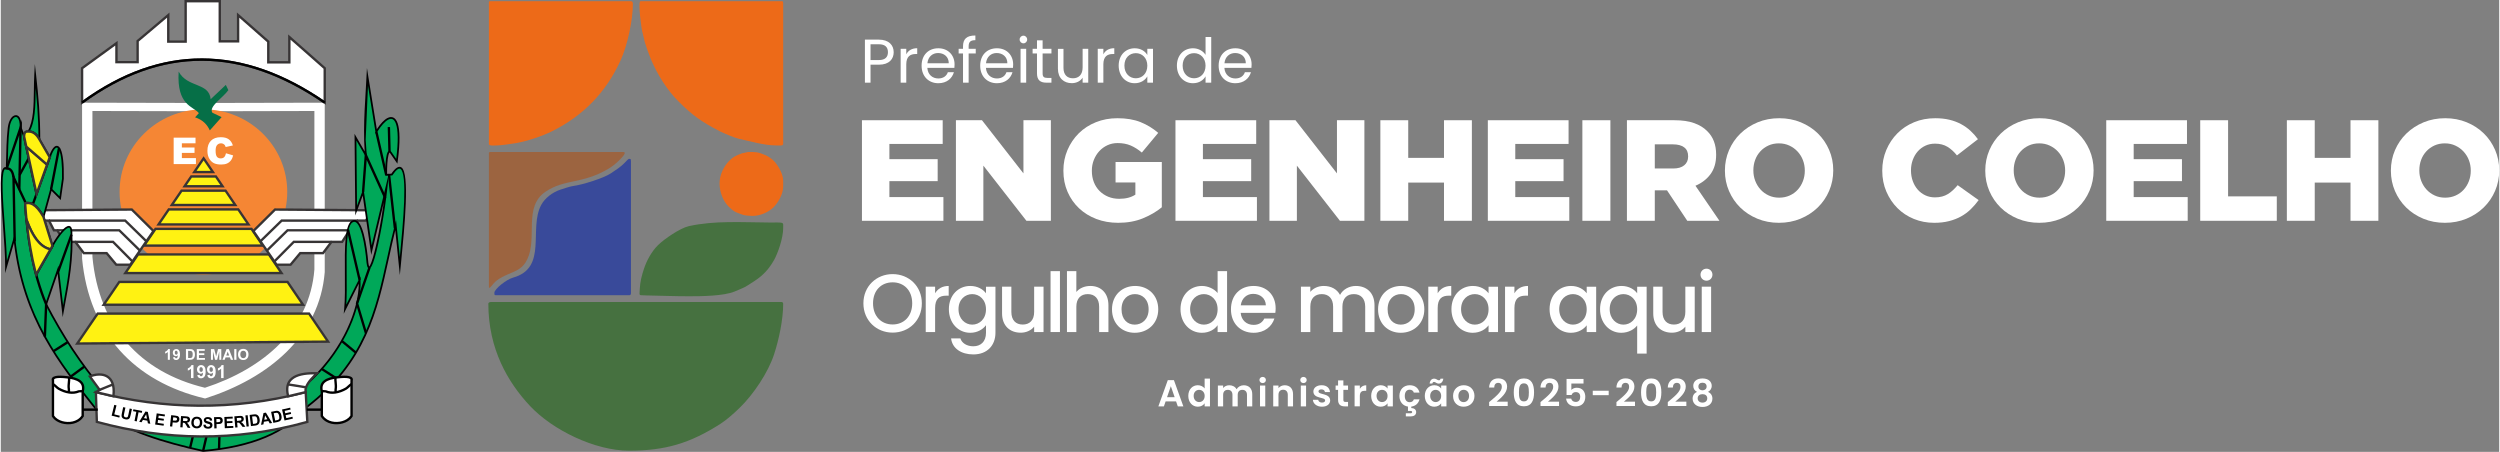<?xml version="1.0" encoding="UTF-8"?>
<!DOCTYPE svg PUBLIC "-//W3C//DTD SVG 1.0//EN" "http://www.w3.org/TR/2001/REC-SVG-20010904/DTD/svg10.dtd">
<!-- Creator: CorelDRAW 2020 (64 Bit) -->
<svg xmlns="http://www.w3.org/2000/svg" xml:space="preserve" width="758px" height="137px" version="1.0" style="shape-rendering:geometricPrecision; text-rendering:geometricPrecision; image-rendering:optimizeQuality; fill-rule:evenodd; clip-rule:evenodd"
viewBox="0 0 2952.29 533.93"
 xmlns:xlink="http://www.w3.org/1999/xlink"
 xmlns:xodm="http://www.corel.com/coreldraw/odm/2003">
 <rect x="0" y="0" width="2952.29" height="533.93" fill="#808080" stroke="none"/>
 <defs>
  <style type="text/css">
   <![CDATA[
    .fil3 {fill:#FFF212}
    .fil2 {fill:#F58634}
    .fil6 {fill:#066F47}
    .fil9 {fill:#00A859}
    .fil12 {fill:#394A9A}
    .fil11 {fill:#467140}
    .fil13 {fill:#9C6440}
    .fil10 {fill:#ED6A18}
    .fil4 {fill:white}
    .fil0 {fill:white}
    .fil1 {fill:#373435;fill-rule:nonzero}
    .fil5 {fill:black;fill-rule:nonzero}
    .fil7 {fill:white;fill-rule:nonzero}
    .fil8 {fill:white;fill-rule:nonzero}
   ]]>
  </style>
 </defs>
 <g id="Camada_x0020_1">
  <g id="_2045189189856">
   <g>
    <path class="fil0" d="M108.28 303.57l0 -172.42c89.48,0.43 176.85,0.42 262.29,0.01 0,62.44 0,124.88 0,187.32 -5.49,70.16 -60.19,117.19 -129.32,139.72 -77.02,-18.58 -125.27,-72.35 -132.97,-154.63zm274.51 -182.22c-93.4,0.44 -188.92,0.44 -286.73,-0.01l0 184.28c8.41,87.93 61.16,145.41 145.36,165.27 75.57,-24.09 135.37,-74.35 141.37,-149.34 0,-66.74 0,-133.47 0,-200.2z"/>
    <path class="fil0" d="M96.06 121.19c93.57,-68.18 189.18,-67.22 286.73,0 0,-13.53 0,-27.05 0,-40.58l-41.81 -36.83 0 29.87 -24.89 0 0 -24.45 -35.68 -31.36 0 30.99 -21.65 0 0 -47.42 -40.32 0 0 47.79 -20.53 0 0 -31.36 -36.22 30.61 0 25.02 -25.02 0 0 -22.4 -40.61 29.54 0 40.58z"/>
    <path class="fil1" d="M97.47 118.43c46.31,-33.18 93.13,-49.54 140.47,-49.42 47.36,0.11 95.18,16.73 143.44,49.51l0 -37.27 -38.99 -34.35 0 28.16 -27.71 0 0 -25.22 -32.85 -28.88 0 29.28 -24.48 0 0 -47.42 -37.5 0 0 47.79 -23.36 0 0 -29.73 -33.39 28.22 0 25.78 -27.84 0 0 -21.04 -37.79 27.49 0 37.1zm140.47 -46.61c-47.49,-0.12 -94.51,16.59 -141.05,50.5l-2.24 1.63 0 -44.05 43.44 -31.6 0 23.76 22.19 0 0 -24.26c13.01,-11 26.02,-22 39.04,-33l0 32.99 17.71 0 0 -47.79 43.14 0 0 47.42 18.83 0 0 -32.7 38.5 33.84 0 23.67 22.07 0 0 -31.57 44.63 39.32 0 43.89 -2.21 -1.53c-48.53,-33.44 -96.56,-50.4 -144.05,-50.52z"/>
    <path class="fil2" d="M239.43 129.19c54.71,0 99.06,43.69 99.06,97.57 0,53.89 -44.35,97.57 -99.06,97.57 -54.71,0 -99.06,-43.68 -99.06,-97.57 0,-53.88 44.35,-97.57 99.06,-97.57z"/>
    <polygon class="fil3" points="364.24,370.54 114.49,370.54 90.32,405.94 386.76,403.7 "/>
    <path class="fil1" d="M363.5 371.95l-248.27 0 -22.23 32.56 291.12 -2.2 -20.62 -30.36zm-249.01 -2.82l250.49 0 24.42 35.95c-100.58,0.75 -201.17,1.52 -301.75,2.28 8.69,-12.74 17.39,-25.49 26.09,-38.23l0.75 0z"/>
    <polygon class="fil3" points="121.62,360.09 357.14,360.09 338.82,333.12 140.03,333.12 "/>
    <path class="fil1" d="M124.29 358.68l230.19 0 -16.4 -24.15 -197.31 0 -16.48 24.15zm232.85 2.82l-238.19 0 20.34 -29.79 200.27 0 20.24 29.79 -2.66 0z"/>
    <polygon class="fil3" points="147.16,322.67 331.72,322.67 316.76,300.65 162.19,300.65 "/>
    <path class="fil1" d="M149.83 321.26l179.23 0 -13.04 -19.2 -153.09 0 -13.1 19.2zm181.89 2.82l-187.23 0 16.96 -24.84c52.02,-0.02 104.04,-0.02 156.05,0l16.88 24.84 -2.66 0z"/>
    <polygon class="fil3" points="169.33,290.2 309.66,290.2 296.24,270.44 182.81,270.44 "/>
    <path class="fil1" d="M171.99 288.79l135.01 0 -11.5 -16.94 -111.94 0 -11.57 16.94zm137.67 2.82l-143 0 15.41 -22.58c38.31,-0.02 76.61,-0.02 114.91,0l15.34 22.58 -2.66 0z"/>
    <polygon class="fil3" points="186.38,265.21 292.69,265.21 280.62,247.45 198.51,247.45 "/>
    <path class="fil1" d="M189.05 263.8l100.98 0 -10.15 -14.94 -80.63 0 -10.2 14.94zm103.64 2.82l-108.98 0 14.05 -20.58 83.6 0 13.99 20.58 -2.66 0z"/>
    <polygon class="fil3" points="202.07,242.22 277.07,242.22 265.58,225.31 213.62,225.31 "/>
    <path class="fil1" d="M204.74 240.81l69.68 0 -9.58 -14.09 -50.48 0 -9.62 14.09zm72.33 2.82l-77.66 0 13.47 -19.74 53.44 0 13.41 19.74 -2.66 0z"/>
    <polygon class="fil3" points="228.64,203.3 250.63,203.3 239.66,187.15 "/>
    <path class="fil1" d="M231.31 201.89l16.67 0 -8.32 -12.24 -8.35 12.24zm19.32 2.82l-24.66 0 13.69 -20.06 13.63 20.06 -2.66 0z"/>
    <polygon class="fil3" points="254.18,208.53 225.07,208.53 217.19,220.08 262.03,220.08 "/>
    <path class="fil1" d="M253.44 209.94l-27.62 0 -5.96 8.73 39.51 0 -5.93 -8.73zm-28.37 -2.82l29.85 0 9.77 14.37 -50.17 0 9.81 -14.37 0.74 0z"/>
    <polygon class="fil4" points="180.41,273 152.97,312.78 136.46,312.78 125.02,299.09 98.07,299.09 88.12,285.83 75.52,285.83 66.72,272.14 62.78,272.14 56.96,260.67 47.5,260.67 39.57,248.48 154.8,247.61 "/>
    <path class="fil1" d="M181.57 273.8l-27.86 40.39 -17.91 0 -11.44 -13.69 -26.99 0 -9.94 -13.26 -12.68 0 -8.79 -13.69 -4.04 0 -5.82 -11.46 -9.36 0 -9.75 -14.99c39.46,-0.3 78.93,-0.61 118.39,-0.9l26.86 26.63 -0.67 0.97zm-29.33 37.57l26.35 -38.2 -24.36 -24.15 -112.08 0.85 6.1 9.39 9.57 0 5.82 11.47 3.85 0 8.8 13.69 12.53 0 9.95 13.26 26.91 0 11.43 13.69 15.13 0z"/>
    <polygon class="fil1" points="56.96,259.26 147.55,259.26 173.03,284.11 171.07,286.13 146.41,262.09 56.96,262.09 "/>
    <polygon class="fil1" points="66.72,270.73 140.57,270.73 165.44,295.14 163.46,297.15 139.43,273.55 66.72,273.55 "/>
    <polygon class="fil1" points="88.12,284.42 133.25,284.42 156.59,307.99 154.6,309.97 132.09,287.24 88.12,287.24 "/>
    <polygon class="fil4" points="298.44,273 325.88,312.78 342.4,312.78 353.84,299.09 380.79,299.09 390.73,285.83 403.34,285.83 412.13,272.14 416.08,272.14 421.9,260.67 431.36,260.67 439.29,248.48 324.05,247.61 "/>
    <path class="fil1" d="M300.27 273.17l26.35 38.2 15.13 0 11.43 -13.69 26.91 0 9.94 -13.26 12.54 0 8.8 -13.69 3.84 0 5.82 -11.47 9.57 0 6.11 -9.39 -112.08 -0.85 -24.36 24.15zm24.46 40.41l-28.11 -40.75c8.95,-8.88 17.9,-17.75 26.86,-26.63 39.46,0.29 78.93,0.6 118.39,0.9l-9.75 14.99 -9.36 0 -5.82 11.46 -4.04 0 -8.8 13.69 -12.67 0 -9.94 13.26 -27 0 -11.43 13.69 -17.91 0 -0.42 -0.61z"/>
    <polygon class="fil1" points="421.9,262.09 332.44,262.09 307.78,286.13 305.82,284.11 331.31,259.26 421.9,259.26 "/>
    <polygon class="fil1" points="412.13,273.55 339.43,273.55 315.39,297.15 313.42,295.14 338.29,270.73 412.13,270.73 "/>
    <polygon class="fil1" points="390.73,287.24 346.77,287.24 324.26,309.97 322.26,307.99 345.6,284.42 390.73,284.42 "/>
    <path class="fil5" d="M95.24 120.05c47.03,-34.27 94.6,-51.17 142.7,-51.04 48.08,0.12 96.64,17.25 145.65,51.02l-1.6 2.31c-48.53,-33.44 -96.56,-50.4 -144.05,-50.52 -47.49,-0.12 -94.51,16.59 -141.05,50.5l-1.65 -2.27z"/>
    <path class="fil6" d="M248 117.25c5.97,-5.64 11.95,-11.29 17.92,-16.93 1,2.08 1.99,4.15 2.99,6.22 -6.31,8.88 -23.57,19.38 -18.92,26.64 3.65,1.74 7.3,3.48 10.95,5.22 -4.65,5.23 -9.29,10.46 -13.94,15.68 -3.08,-6.72 -8.03,-12.36 -17.42,-15.43 1.49,-1.66 2.99,-3.32 4.48,-4.98 -6.56,-8.17 -26.38,-8.79 -23.89,-49.03 10.62,19.33 35.92,12.53 37.83,32.61z"/>
    <path class="fil7" d="M204.28 193.89m0 -31.23l25.83 0 0 6.67 -16.14 0 0 4.97 14.96 0 0 6.37 -14.96 0 0 6.15 16.62 0 0 7.07 -26.31 0 0 -31.23z"/>
    <path class="fil7" d="M244.17 193.89m21.94 -12.78l8.46 2.53c-0.56,2.4 -1.44,4.36 -2.7,5.97 -1.22,1.57 -2.71,2.79 -4.54,3.58 -1.79,0.83 -4.1,1.22 -6.89,1.22 -3.4,0 -6.19,-0.48 -8.33,-1.48 -2.18,-1.01 -4.01,-2.71 -5.58,-5.19 -1.57,-2.49 -2.36,-5.67 -2.36,-9.56 0,-5.14 1.4,-9.11 4.15,-11.9 2.74,-2.75 6.62,-4.15 11.64,-4.15 3.93,0 7.02,0.79 9.29,2.4 2.27,1.57 3.93,4.02 5.02,7.33l-8.51 1.88c-0.3,-0.96 -0.61,-1.66 -0.92,-2.1 -0.56,-0.7 -1.22,-1.26 -2,-1.66 -0.79,-0.43 -1.66,-0.61 -2.62,-0.61 -2.18,0 -3.88,0.88 -5.06,2.62 -0.87,1.31 -1.31,3.36 -1.31,6.15 0,3.45 0.53,5.8 1.57,7.11 1.05,1.27 2.53,1.92 4.45,1.92 1.84,0 3.23,-0.52 4.19,-1.57 0.96,-1 1.61,-2.53 2.05,-4.49z"/>
    <path class="fil8" d="M194.22 425.18m5.57 0l-2.43 0 0 -9.19c-0.88,0.84 -1.93,1.44 -3.14,1.85l0 -2.22c0.64,-0.21 1.33,-0.6 2.08,-1.19 0.74,-0.57 1.24,-1.26 1.53,-2.02l1.96 0 0 12.77zm3.47 0m0.26 -2.94l2.36 -0.27c0.06,0.48 0.21,0.84 0.44,1.07 0.25,0.23 0.57,0.35 0.96,0.35 0.5,0 0.93,-0.23 1.28,-0.69 0.34,-0.48 0.57,-1.44 0.66,-2.89 -0.61,0.71 -1.37,1.06 -2.29,1.06 -0.99,0 -1.86,-0.39 -2.59,-1.15 -0.73,-0.78 -1.08,-1.78 -1.08,-3.02 0,-1.29 0.39,-2.32 1.15,-3.1 0.76,-0.8 1.74,-1.19 2.93,-1.19 1.27,0 2.34,0.49 3.16,1.49 0.83,1.01 1.24,2.64 1.24,4.93 0,2.33 -0.43,4.01 -1.28,5.04 -0.87,1.03 -1.99,1.54 -3.35,1.54 -1,0 -1.8,-0.26 -2.42,-0.79 -0.6,-0.54 -0.99,-1.33 -1.17,-2.38zm5.49 -5.34c0,-0.78 -0.18,-1.39 -0.54,-1.83 -0.37,-0.43 -0.78,-0.64 -1.26,-0.64 -0.44,0 -0.81,0.18 -1.12,0.53 -0.3,0.36 -0.44,0.94 -0.44,1.74 0,0.82 0.16,1.42 0.48,1.81 0.34,0.37 0.73,0.57 1.23,0.57 0.46,0 0.85,-0.18 1.17,-0.55 0.32,-0.37 0.48,-0.92 0.48,-1.63zm9.77 8.28m0 -12.7l4.69 0c1.05,0 1.86,0.07 2.41,0.25 0.75,0.21 1.39,0.6 1.9,1.17 0.53,0.55 0.94,1.24 1.23,2.06 0.26,0.8 0.4,1.81 0.4,3 0,1.04 -0.12,1.93 -0.39,2.69 -0.32,0.93 -0.76,1.67 -1.35,2.26 -0.44,0.42 -1.04,0.76 -1.8,1.01 -0.57,0.18 -1.32,0.26 -2.26,0.26l-4.83 0 0 -12.7zm2.58 2.15l0 8.41 1.91 0c0.71,0 1.23,-0.04 1.55,-0.13 0.41,-0.1 0.74,-0.28 1.03,-0.53 0.26,-0.25 0.49,-0.66 0.65,-1.22 0.18,-0.57 0.27,-1.35 0.27,-2.33 0,-0.97 -0.09,-1.74 -0.27,-2.25 -0.16,-0.53 -0.4,-0.94 -0.71,-1.24 -0.32,-0.29 -0.71,-0.48 -1.19,-0.59 -0.35,-0.09 -1.06,-0.12 -2.09,-0.12l-1.15 0zm10.24 10.55m0 0l0 -12.7 9.4 0 0 2.15 -6.83 0 0 2.82 6.35 0 0 2.14 -6.35 0 0 3.45 7.08 0 0 2.14 -9.65 0zm16.73 0m0 0l0 -12.7 3.85 0 2.29 8.66 2.24 -8.66 3.87 0 0 12.7 -2.38 0 0 -10 -2.52 10 -2.47 0 -2.48 -10 -0.02 10 -2.38 0zm13.52 0m12.75 0l-2.77 0 -1.1 -2.89 -5.1 0 -1.06 2.89 -2.72 0 4.94 -12.7 2.71 0 5.1 12.7zm-4.71 -5.03l-1.75 -4.71 -1.72 4.71 3.47 0zm5.98 5.03m0 0l0 -12.7 2.58 0 0 12.7 -2.58 0zm4.49 0m0 -6.28c0,-1.29 0.2,-2.37 0.59,-3.26 0.28,-0.64 0.67,-1.23 1.19,-1.74 0.5,-0.52 1.05,-0.91 1.63,-1.15 0.8,-0.34 1.71,-0.5 2.75,-0.5 1.86,0 3.37,0.58 4.49,1.74 1.12,1.17 1.69,2.78 1.69,4.86 0,2.06 -0.55,3.66 -1.67,4.83 -1.12,1.15 -2.61,1.73 -4.47,1.73 -1.9,0 -3.41,-0.58 -4.53,-1.73 -1.1,-1.16 -1.67,-2.74 -1.67,-4.78zm2.65 -0.09c0,1.46 0.34,2.54 0.99,3.29 0.68,0.74 1.53,1.12 2.54,1.12 1.03,0 1.86,-0.38 2.54,-1.11 0.65,-0.74 0.97,-1.84 0.97,-3.33 0,-1.46 -0.32,-2.54 -0.96,-3.25 -0.63,-0.73 -1.49,-1.08 -2.55,-1.08 -1.05,0 -1.92,0.35 -2.56,1.08 -0.65,0.73 -0.97,1.83 -0.97,3.28z"/>
    <path class="fil8" d="M221 446.77m6.7 0l-2.92 0 0 -11.05c-1.07,1.01 -2.33,1.73 -3.78,2.22l0 -2.67c0.77,-0.25 1.6,-0.72 2.5,-1.42 0.89,-0.69 1.49,-1.52 1.83,-2.44l2.37 0 0 15.36zm4.16 0m0.32 -3.54l2.84 -0.32c0.06,0.58 0.25,1 0.53,1.28 0.3,0.28 0.68,0.43 1.15,0.43 0.6,0 1.11,-0.28 1.54,-0.84 0.4,-0.57 0.68,-1.72 0.79,-3.47 -0.73,0.85 -1.64,1.28 -2.75,1.28 -1.2,0 -2.24,-0.47 -3.12,-1.39 -0.87,-0.94 -1.3,-2.13 -1.3,-3.62 0,-1.56 0.47,-2.8 1.39,-3.74 0.91,-0.96 2.09,-1.43 3.52,-1.43 1.53,0 2.81,0.6 3.79,1.79 1.01,1.22 1.5,3.18 1.5,5.94 0,2.79 -0.51,4.82 -1.54,6.05 -1.05,1.24 -2.39,1.86 -4.03,1.86 -1.19,0 -2.16,-0.32 -2.9,-0.96 -0.73,-0.64 -1.2,-1.6 -1.41,-2.86zm6.59 -6.42c0,-0.94 -0.21,-1.66 -0.64,-2.2 -0.45,-0.51 -0.94,-0.76 -1.51,-0.76 -0.54,0 -0.98,0.21 -1.35,0.64 -0.36,0.42 -0.53,1.13 -0.53,2.09 0,0.98 0.19,1.7 0.58,2.17 0.4,0.45 0.87,0.68 1.47,0.68 0.55,0 1.02,-0.21 1.41,-0.66 0.38,-0.45 0.57,-1.11 0.57,-1.96zm4.95 9.96m0.32 -3.54l2.84 -0.32c0.06,0.58 0.25,1 0.53,1.28 0.3,0.28 0.68,0.43 1.15,0.43 0.6,0 1.11,-0.28 1.54,-0.84 0.4,-0.57 0.68,-1.72 0.79,-3.47 -0.73,0.85 -1.64,1.28 -2.75,1.28 -1.2,0 -2.24,-0.47 -3.12,-1.39 -0.87,-0.94 -1.3,-2.13 -1.3,-3.62 0,-1.56 0.47,-2.8 1.39,-3.74 0.92,-0.96 2.09,-1.43 3.52,-1.43 1.53,0 2.81,0.6 3.79,1.79 1.01,1.22 1.5,3.18 1.5,5.94 0,2.79 -0.51,4.82 -1.54,6.05 -1.04,1.24 -2.39,1.86 -4.03,1.86 -1.19,0 -2.16,-0.32 -2.9,-0.96 -0.73,-0.64 -1.2,-1.6 -1.41,-2.86zm6.59 -6.42c0,-0.94 -0.21,-1.66 -0.64,-2.2 -0.45,-0.51 -0.94,-0.76 -1.51,-0.76 -0.54,0 -0.98,0.21 -1.35,0.64 -0.36,0.42 -0.53,1.13 -0.53,2.09 0,0.98 0.19,1.7 0.58,2.17 0.4,0.45 0.87,0.68 1.47,0.68 0.55,0 1.02,-0.21 1.41,-0.66 0.38,-0.45 0.57,-1.11 0.57,-1.96zm5.95 9.96m6.7 0l-2.92 0 0 -11.05c-1.07,1.01 -2.33,1.73 -3.78,2.22l0 -2.67c0.77,-0.25 1.6,-0.72 2.5,-1.42 0.9,-0.69 1.49,-1.52 1.83,-2.44l2.37 0 0 15.36z"/>
    <path class="fil9" d="M462.08 206.27c23.99,-35.29 14.82,53.13 9.45,108.19 -1.64,-16.11 -3.27,-32.22 -4.91,-48.33 -19.35,73.97 -21.31,150.65 -104.86,214.63 -24.13,30.11 -65.38,47.21 -122.69,52.1 -46.54,-10.21 -90.14,-23.68 -124.71,-47.18 -43.89,-55.1 -88.5,-109.36 -98.31,-203.99 -3.27,11.2 -6.55,22.39 -9.83,33.59 0.28,-38.77 -12.33,-123.47 0.82,-116.33 0.4,-16.75 0.69,-34.06 2.05,-45.84 1.4,-19.2 15.06,-22.34 14.34,-2.49 1.36,3.55 2.73,7.1 4.09,10.65 0.18,-4.42 1.51,-6.42 5.13,-5.83 9.31,-14.9 6.7,-43.11 7.98,-67.08 2.85,25.15 5.02,50.44 4.91,76.19 4.1,7.1 8.2,14.2 12.29,21.3 7.11,-21.55 16.43,-16.45 15.57,25.39 -1.1,7.65 -2.19,15.29 -3.28,22.94 -3.55,-3.55 -7.1,-7.1 -10.65,-10.65 -3,10.92 -6.01,21.84 -9.01,32.77 3.55,11.47 7.1,22.94 10.65,34.41 2.48,-6.14 21.86,-35.27 22.35,-16.43 1.41,32.18 -3.49,57.92 -10.06,93.43 -1.91,-16.38 -3.83,-32.77 -5.74,-49.15 -4.69,13.66 -9.39,27.32 -14.09,40.98 19,36.61 41.2,71.08 68.16,102.38 32.05,27.59 73.07,42.37 123.7,43.42 123.23,-14.88 181.08,-119.94 178.59,-174.49 -5.74,11.46 -11.47,22.93 -17.21,34.4 3.28,-34.68 -4.39,-100.72 9.83,-104.04 10.19,-2.75 15.08,31.01 16.62,49.18 2.83,25.64 17.55,-41.13 22.71,-90.14 -5.99,25.12 -11.98,50.23 -17.97,75.34 -3.3,-22.92 -6.59,-45.85 -9.89,-68.78 -2.73,7.37 -5.46,14.74 -8.19,22.12 -0.27,-28.95 -0.54,-57.9 -0.82,-86.84 4.1,7.1 8.19,14.2 12.29,21.3 -0.43,-6.03 -0.85,-12.06 -1.28,-18.1 1.06,-24.82 2.12,-49.65 3.18,-74.48 3.48,21.59 6.97,43.18 10.45,64.78 16.42,-26.58 32.19,-24.12 24.22,35.01 -2.35,-3.41 -4.71,-6.81 -7.06,-10.21 -3.91,-6.02 -5.81,11.06 -5.48,26.27 2.22,-0.13 4.44,-0.26 6.66,-0.39z"/>
    <path class="fil5" d="M461.51 205.24c5.1,-7.37 9,-9.39 11.93,-7.39 9.9,6.73 3.85,68.57 -0.46,112.62l-1.43 14.62 -5.38 -52.94c-2.76,11.04 -5.2,22.18 -7.64,33.33 -13.46,61.54 -26.93,123.07 -96.03,176.04 -12.17,15.14 -28.62,27.02 -49.23,35.72 -20.61,8.7 -45.35,14.22 -74.12,16.67l-0.15 0.02 -0.16 -0.04c-23.29,-5.11 -45.86,-11.04 -66.97,-18.65 -21.11,-7.61 -40.74,-16.89 -58.1,-28.69l-0.14 -0.1 -2.79 -3.5c-42.29,-53.05 -84.56,-106.11 -95.25,-195.92l-10.47 35.79 0.05 -7.54c0.09,-12.86 -1.25,-30.88 -2.59,-48.91 -2.19,-29.49 -4.38,-58.98 -0.25,-66.6 0.95,-1.73 2.16,-2.55 3.69,-2.3l0.07 -3.05c0.36,-15.34 0.71,-30.68 1.95,-41.41 0.57,-7.8 3.15,-13.11 6.04,-15.45 1.17,-0.95 2.41,-1.45 3.64,-1.47 1.26,-0.02 2.46,0.46 3.5,1.46 2.06,2 3.48,6.23 3.27,12.89l2.64 6.88c0.22,-0.59 0.5,-1.1 0.85,-1.52 0.95,-1.14 2.28,-1.64 4.12,-1.49 6.53,-11.06 6.76,-29.4 7,-47.77 0.08,-6.18 0.16,-12.35 0.48,-18.23l0.67 -12.66 1.43 12.59c1.43,12.59 2.68,25.22 3.57,37.92 0.88,12.6 1.39,25.28 1.35,38.11l10.99 19.05c1.8,-4.87 3.74,-8.17 5.64,-9.77 1.45,-1.23 2.92,-1.55 4.35,-0.92 1.27,0.56 2.41,1.91 3.37,4.09 2.38,5.46 3.87,16.73 3.5,34.54l0 0.09c-1.2,8.35 -2.39,16.71 -3.58,25.07l-10.86 -10.86 -8.45 30.72 9.78 31.58c2.48,-4.55 7.71,-12.38 12.38,-16.97 1.7,-1.67 3.35,-2.94 4.82,-3.53 1.8,-0.72 3.36,-0.54 4.5,0.94 0.87,1.11 1.4,3.02 1.48,5.93 1.38,31.73 -3.33,57.18 -9.73,91.78l-1.63 8.78 -6.01 -51.49 -12.43 36.16c9.42,18.12 19.63,35.73 30.82,52.68 11.26,17.05 23.51,33.44 36.94,49.03 15.91,13.68 34.04,24.19 54.48,31.42 20.47,7.23 43.24,11.16 68.4,11.69 52.67,-6.37 93.34,-29.3 122.39,-57.68 36.79,-35.95 54.95,-80.6 55.28,-111.43l-17.8 35.6 0.53 -5.62c1.09,-11.51 0.97,-26.52 0.84,-41.54 -0.25,-30.48 -0.5,-60.96 9.77,-63.42 0.34,-0.09 0.67,-0.15 0.99,-0.17 2.73,-0.23 5.04,1.61 6.99,4.83 1.8,2.96 3.33,7.13 4.61,11.89 2.86,10.58 4.55,24.16 5.35,33.57 0.28,2.53 0.65,4.04 1.09,4.66 0.06,0.08 0.4,-0.45 0.95,-1.46 1.02,-1.89 2.19,-5.1 3.44,-9.32 4.27,-14.46 9.36,-40.38 12.83,-65.33l-14.88 62.37 -10.08 -70.15 -8.74 23.59 -0.91 -96.58 12 20.81c-2.3,-32.67 1.27,-65.64 2.67,-98.5l11.66 72.29c4.41,-6.68 8.75,-11.26 12.6,-13.23 2.59,-1.32 5,-1.52 7.11,-0.46 2.03,1.02 3.71,3.21 4.91,6.69 2.67,7.72 3.12,22.22 0.05,45.05l-0.37 2.69c-2.87,-4.15 -5.82,-8.28 -8.63,-12.47 -0.28,-0.44 -0.51,-0.68 -0.68,-0.76 0,0 -0.06,0.12 -0.2,0.33 -0.38,0.59 -0.73,1.58 -1.05,2.9 -1.19,4.9 -1.75,13.69 -1.62,22.11l1.96 -0.12 0.3 -1.28 -0.13 1.27 2.92 -0.17zm10.75 -5.64c-1.89,-1.29 -4.88,0.75 -9.31,7.26l-0.29 0.43 -4.3 0.25 -1.34 12.82c-3.14,29.8 -9.81,66.17 -15.2,84.42 -1.29,4.36 -2.52,7.71 -3.62,9.74 -1.58,2.9 -3.1,3.64 -4.51,1.68 -0.65,-0.91 -1.16,-2.76 -1.49,-5.69l0 -0.03c-0.79,-9.32 -2.46,-22.76 -5.28,-33.2 -1.24,-4.59 -2.69,-8.57 -4.37,-11.34 -1.53,-2.51 -3.2,-3.97 -5.01,-3.82 -0.21,0.02 -0.41,0.06 -0.62,0.11l-0.04 0.01c-8.66,2.02 -8.42,31.69 -8.17,61.36 0.11,12.84 0.21,25.68 -0.44,36.37l16.62 -33.22 0.18 4.05c1.43,31.36 -16.87,79.22 -55.85,117.31 -29.36,28.68 -70.45,51.85 -123.66,58.28l-0.05 0 -0.1 0c-25.43,-0.53 -48.46,-4.5 -69.15,-11.81 -20.71,-7.32 -39.09,-17.98 -55.22,-31.86l-0.06 -0.05 -0.05 -0.06c-13.51,-15.69 -25.83,-32.17 -37.15,-49.31 -11.31,-17.14 -21.63,-34.94 -31.15,-53.28l-0.21 -0.4c5.25,-15.27 10.5,-30.53 15.76,-45.8l5.46 46.8c5.9,-31.96 10.08,-56.35 8.77,-86.3l0 -0.02c-0.06,-2.43 -0.44,-3.93 -1.03,-4.71l0 0c-0.46,-0.59 -1.18,-0.62 -2.05,-0.27 -1.2,0.48 -2.62,1.59 -4.13,3.07 -5.51,5.42 -11.79,15.43 -13.11,18.71l-1.11 2.75c-3.87,-12.51 -7.75,-25.02 -11.62,-37.53 3.18,-11.61 6.38,-23.21 9.58,-34.82l10.43 10.44 2.98 -20.8c0.35,-17.44 -1.06,-28.37 -3.34,-33.57 -0.73,-1.67 -1.5,-2.66 -2.28,-3.01 -0.63,-0.27 -1.36,-0.07 -2.15,0.6 -1.87,1.58 -3.86,5.31 -5.74,11.02l-0.74 2.24 -13.61 -23.59 0 -0.29c0.05,-12.82 -0.46,-25.56 -1.35,-38.24 -0.52,-7.43 -1.16,-14.84 -1.9,-22.24l-0.03 2.5c-0.24,19 -0.49,37.96 -7.67,49.44l-0.37 0.6 -0.69 -0.11c-1.4,-0.23 -2.32,-0.01 -2.87,0.66l0 0c-0.65,0.78 -0.95,2.18 -1.03,4.16l-0.2 5.11 -6.02 -15.62 0.01 -0.22c0.23,-6.12 -0.92,-9.87 -2.62,-11.52 -0.62,-0.59 -1.3,-0.88 -2,-0.86 -0.74,0.01 -1.54,0.35 -2.34,1 -2.5,2.02 -4.74,6.81 -5.26,13.99l-0.01 0.04c-1.24,10.71 -1.59,25.97 -1.94,41.23l-0.14 6.25 -1.52 -0.83c-0.99,-0.54 -1.77,-0.18 -2.35,0.9 -3.84,7.07 -1.67,36.26 0.5,65.44 1.11,14.94 2.22,29.88 2.51,41.95l9.35 -31.93 0.55 5.35c9.58,92.38 52.48,146.21 95.39,200.05l2.6 3.26c17.17,11.65 36.59,20.82 57.49,28.36 20.93,7.54 43.37,13.44 66.55,18.53 28.49,-2.44 52.97,-7.91 73.32,-16.49 20.32,-8.58 36.53,-20.28 48.48,-35.2l0.09 -0.1 0.1 -0.08c68.57,-52.51 81.96,-113.7 95.35,-174.88 2.85,-13.06 5.71,-26.11 9.12,-39.18l1.49 -5.65 4.43 43.62c4.17,-42.89 9.18,-98.51 0.75,-104.23zm-17.32 20.41l2.97 -12.44 -3.52 0.21 -0.02 -1.1c-0.19,-8.9 0.38,-18.46 1.66,-23.75 0.37,-1.54 0.82,-2.76 1.34,-3.55 0.76,-1.17 1.69,-1.6 2.81,-1.11 0.54,0.24 1.08,0.74 1.59,1.53l5.5 7.94c2.64,-20.91 2.16,-34.24 -0.3,-41.36 -1.01,-2.92 -2.33,-4.72 -3.87,-5.49 -1.47,-0.74 -3.23,-0.56 -5.19,0.45 -3.95,2.02 -8.56,7.18 -13.27,14.8l-1.49 2.41 -9.25 -57.33 -2.73 64.04 1.6 22.62 -12.58 -21.79 0.73 77.09 7.65 -20.64 9.68 67.42 16.69 -69.95z"/>
    <polygon class="fil5" points="453.06,234.52 432.38,188.98 429.52,226.91 426.71,226.7 430.4,177.8 455.63,233.36 "/>
    <polygon class="fil5" points="445.11,155.27 456.79,206.34 454.05,206.97 442.37,155.9 "/>
    <polygon class="fil5" points="459.99,150.13 460.75,179.11 457.94,179.18 457.18,150.19 "/>
    <polygon class="fil5" points="464.32,269.76 457.35,206.62 460.15,206.31 467.12,269.46 "/>
    <polygon class="fil5" points="422.64,331.16 408.79,271.48 411.54,270.85 425.39,330.53 "/>
    <polygon class="fil5" points="437.13,316.36 422.46,358.64 432.89,393.39 430.19,394.19 419.5,358.59 434.47,315.45 "/>
    <polygon class="fil5" points="418.76,417.85 402.07,403.99 403.87,401.83 420.55,415.69 "/>
    <polygon class="fil5" points="380.04,434.79 398.1,446.43 396.58,448.8 378.52,437.16 "/>
    <polygon class="fil5" points="237.69,532.55 244.06,505.02 246.8,505.65 240.44,533.17 "/>
    <polygon class="fil5" points="256.5,530.69 257.27,503.31 260.08,503.39 259.31,530.77 "/>
    <polygon class="fil5" points="231,504.87 225.03,529.65 222.3,529 228.26,504.21 "/>
    <polygon class="fil5" points="50.68,397.84 52.17,359.49 54.97,359.59 53.49,397.94 "/>
    <polygon class="fil5" points="61.42,413.84 78.43,403.06 79.94,405.44 62.93,416.22 "/>
    <polygon class="fil5" points="99.66,434.22 83.52,446.13 81.86,443.86 98,431.95 "/>
    <path class="fil5" d="M52.27 360.07c-7.63,-18.44 -13.22,-37.99 -17.24,-58.39 -3.99,-20.29 -6.43,-41.44 -7.76,-63.19l-10.7 -22.68 1.27 69.34 -2.81 0.04 -1.51 -82.44c5.51,11.67 11.01,23.35 16.53,35.03l0.01 0.27c1.32,21.71 3.75,42.83 7.74,63.09 3.99,20.25 9.53,39.62 17.07,57.86l-2.6 1.07z"/>
    <path class="fil5" d="M13.65 209.49c-0.42,-2.83 -1.13,-5.19 -2.26,-6.8 -1.02,-1.45 -2.43,-2.29 -4.37,-2.33l-1.93 -0.04 19.94 -58.81 -1.77 82.22 -2.81 -0.05 1.37 -63.95 -12.89 38.04c2.02,0.46 3.57,1.6 4.76,3.3 1.41,2 2.26,4.76 2.75,8l-2.79 0.42z"/>
    <polygon class="fil5" points="62.89,290.19 42.97,325.15 40.53,323.76 60.44,288.8 "/>
    <polygon class="fil5" points="66.59,320.24 82.25,276.71 84.9,277.66 69.24,321.19 "/>
    <path class="fil5" d="M49.24 256.99c-4.27,-7.51 -8,-11.72 -11.38,-13.86 -3.17,-2.01 -6.05,-2.15 -8.78,-1.55l-0.59 -2.76c3.38,-0.73 6.94,-0.56 10.88,1.93 3.74,2.37 7.79,6.89 12.31,14.85l-2.44 1.39z"/>
    <path class="fil5" d="M31.68 259.15c3.28,8.98 7.01,16.9 11.53,22.89 4.41,5.85 9.58,9.86 15.83,11.19l-0.58 2.76c-6.99,-1.49 -12.69,-5.87 -17.5,-12.25 -4.7,-6.23 -8.55,-14.4 -11.92,-23.63l2.64 -0.96z"/>
    <polygon class="fil5" points="36.52,241.01 57.09,183.69 59.73,184.64 39.17,241.96 "/>
    <polygon class="fil5" points="28.9,160.97 43.65,228.86 40.89,229.46 26.14,161.57 "/>
    <polygon class="fil5" points="34.32,187.58 23.45,207.39 20.98,206.04 31.86,186.23 "/>
    <polygon class="fil5" points="58.09,223.27 67.43,174.79 70.2,175.32 60.85,223.79 "/>
    <polygon class="fil5" points="53.77,195.61 29.2,174.31 31.04,172.18 55.61,193.49 "/>
    <path class="fil5" d="M44.32 165.24c-1.59,-2.78 -3.34,-4.97 -5.3,-6.41 -1.87,-1.38 -3.96,-2.08 -6.32,-1.98l-0.11 -2.81c3.04,-0.13 5.71,0.77 8.1,2.52 2.29,1.69 4.3,4.17 6.08,7.29l-2.45 1.39z"/>
    <path class="fil3" d="M50.46 256.3c-4.72,-8.31 -8.85,-12.72 -12.61,-14.82 -3.26,-1.81 -6.23,-1.9 -9.06,-1.28 0.42,6.53 0.94,13.01 1.57,19.43 6.65,18.22 15.14,32.15 28.39,34.98l2.31 -4.06c-3.53,-11.42 -7.07,-22.83 -10.6,-34.25z"/>
    <path class="fil1" d="M49.16 256.86c-2.27,-3.99 -4.41,-7.05 -6.43,-9.37 -1.98,-2.28 -3.83,-3.81 -5.57,-4.78 -1.45,-0.81 -2.83,-1.23 -4.16,-1.38 -0.92,-0.1 -1.83,-0.08 -2.72,0.04 0.18,2.79 0.39,5.62 0.62,8.48 0.26,3.27 0.54,6.42 0.84,9.46 3.27,8.92 6.97,16.78 11.47,22.73 4.17,5.54 9.03,9.43 14.84,10.96l1.49 -2.61 -10.38 -33.53zm-4.3 -11.22c2.14,2.46 4.41,5.72 6.82,9.96l0.08 0.14c3.6,11.66 7.21,23.32 10.83,34.98l-3.13 5.48 -1 -0.21c-6.99,-1.49 -12.69,-5.87 -17.5,-12.25 -4.7,-6.23 -8.55,-14.4 -11.92,-23.63l-0.06 -0.17 -0.02 -0.18c-0.33,-3.32 -0.62,-6.55 -0.87,-9.69 -0.26,-3.18 -0.49,-6.45 -0.71,-9.78l-0.07 -1.21 1.18 -0.26c1.55,-0.34 3.15,-0.48 4.82,-0.29 1.68,0.19 3.42,0.72 5.22,1.73 2.02,1.12 4.13,2.85 6.33,5.38z"/>
    <polygon class="fil3" points="42.27,229.16 54.69,194.55 30.12,173.25 33.09,186.9 "/>
    <path class="fil1" d="M42.6 224.06l10.44 -29.08 -20.64 -17.9 10.2 46.98zm13.41 -29.04l-14.08 39.24 -14.08 -64.85 28.48 24.71 -0.32 0.9z"/>
    <path class="fil3" d="M30.12 173.25l24.57 21.3 3.13 -8.73c-4.09,-7.09 -8.18,-14.18 -12.28,-21.27 -3.37,-5.91 -7.5,-9.33 -12.89,-9.11 -3.62,-0.59 -4.95,1.41 -5.13,5.83l2.6 11.98z"/>
    <path class="fil1" d="M31.4 172.49l22.66 19.65 2.21 -6.18 -11.95 -20.72c-1.59,-2.78 -3.34,-4.97 -5.3,-6.41 -1.87,-1.38 -3.96,-2.08 -6.32,-1.98l-0.14 0.01 -0.14 -0.03c-1.26,-0.2 -2.08,-0.02 -2.54,0.54l0 0c-0.57,0.7 -0.86,1.97 -0.94,3.77l2.46 11.35zm22.37 23.12l-24.92 -21.61c-0.92,-4.2 -1.83,-8.4 -2.74,-12.59l0.01 -0.19c0.1,-2.53 0.57,-4.41 1.59,-5.64l0 0c1.13,-1.37 2.75,-1.89 5.03,-1.55 2.97,-0.09 5.6,0.8 7.95,2.53 2.29,1.69 4.3,4.17 6.08,7.29l12.59 21.83 -4.05 11.28 -1.54 -1.35z"/>
    <path class="fil3" d="M58.75 294.61c-13.25,-2.83 -21.74,-16.76 -28.39,-34.98 2.22,22.47 5.84,44.17 11.39,64.82l17 -29.84z"/>
    <path class="fil1" d="M56.61 295.52c-6.15,-1.82 -11.27,-5.97 -15.65,-11.78 -3.02,-4 -5.69,-8.8 -8.1,-14.16 0.92,7.73 2.03,15.37 3.34,22.9 1.66,9.62 3.66,19.05 6.04,28.28l14.37 -25.24zm-13.4 -13.48c4.41,5.85 9.58,9.86 15.83,11.19l1.89 0.41 -19.65 34.49 -0.89 -3.31c-2.79,-10.37 -5.09,-21 -6.97,-31.86 -1.88,-10.83 -3.35,-21.91 -4.46,-33.2l-1.1 -11.08 3.82 10.47c3.28,8.98 7.01,16.9 11.53,22.89z"/>
    <path class="fil4" d="M113.52 498.52c-0.38,-11.73 -0.76,-23.47 -1.15,-35.2 79.26,20.3 161.53,22.55 247.94,0 0.64,11.73 1.27,23.47 1.91,35.2 -85.56,23.95 -168.24,21.97 -248.7,0z"/>
    <path class="fil1" d="M112.12 498.57l-1.21 -37.07 1.81 0.46c39.52,10.12 79.79,15.75 120.95,16.03 41.15,0.28 83.2,-4.78 126.28,-16.03l1.67 -0.43 2.07 38.04 -1.09 0.31c-42.91,12 -85.09,17.51 -126.65,17.26 -41.55,-0.24 -82.45,-6.25 -122.8,-17.26l-1 -0.28 -0.03 -1.03zm1.72 -33.43l1.05 32.3c39.79,10.78 80.12,16.65 121.07,16.89 40.94,0.25 82.51,-5.13 124.79,-16.86l-1.76 -32.36c-42.73,11.01 -84.47,15.97 -125.33,15.69 -40.77,-0.28 -80.66,-5.77 -119.82,-15.66z"/>
    <path class="fil4" d="M133.05 468.19c-6.89,-1.62 -13.78,-3.25 -20.68,-4.87 1.47,-0.88 2.94,-1.76 4.41,-2.64 -3.85,-5.29 -7.71,-10.58 -11.57,-15.87 14.62,-5.77 31.03,-1.69 27.84,23.38z"/>
    <path class="fil1" d="M132.73 469.56l-24.05 -5.66 6.06 -3.64 -11.74 -16.09 1.7 -0.67c4.91,-1.94 10.04,-2.81 14.64,-2.22 3.02,0.38 5.8,1.39 8.18,3.11 2.38,1.74 4.32,4.19 5.6,7.46 1.63,4.12 2.21,9.55 1.33,16.52l-0.2 1.55 -1.52 -0.36zm-16.66 -6.82l15.77 3.72c0.55,-5.71 0,-10.18 -1.34,-13.59 -1.08,-2.74 -2.68,-4.78 -4.64,-6.21 -1.97,-1.43 -4.31,-2.27 -6.87,-2.59 -3.59,-0.46 -7.59,0.09 -11.54,1.42l11.37 15.6 -2.75 1.65z"/>
    <polygon class="fil1" points="116.25,459.37 131.93,452.97 132.99,455.59 117.31,461.98 "/>
    <path class="fil4" d="M339.58 468.28c6.91,-1.65 13.82,-3.31 20.73,-4.96 -1.37,-5.83 3.75,-13.43 13.34,-22.24 -27.82,-0.91 -39.11,8.2 -34.07,27.2z"/>
    <path class="fil1" d="M340.61 466.58l18.11 -4.32c-0.25,-2.94 0.79,-6.18 2.95,-9.68 1.96,-3.16 4.84,-6.56 8.51,-10.16 -11.75,-0.03 -20.08,1.94 -25.01,5.89 -4.93,3.94 -6.44,10.04 -4.56,18.27zm20.02 -1.89l-22.06 5.27 -0.35 -1.33c-2.67,-10.08 -0.95,-17.59 5.2,-22.52 5.94,-4.75 16.02,-6.9 30.27,-6.44l3.44 0.11 -2.53 2.33c-4.7,4.33 -8.3,8.34 -10.53,11.95 -2.11,3.41 -2.98,6.41 -2.39,8.94l0.32 1.36 -1.37 0.33z"/>
    <polygon class="fil1" points="360.53,459.08 339.11,455.61 339.55,452.83 360.97,456.3 "/>
    <path class="fil4" d="M96.79 462.34c2.84,-10.75 -5.53,-15.23 -18.63,-16.52 -11.78,-1.37 -17.68,-0.25 -16.52,3.86 0,13.95 0,27.89 0,41.84 6.2,10.22 27.43,12.3 35.15,0 0,-9.73 0,-19.45 0,-29.18z"/>
    <path class="fil5" d="M95.43 461.98c1.25,-4.74 0.07,-8.07 -2.84,-10.34 -3.15,-2.44 -8.27,-3.8 -14.57,-4.42l-0.02 0c-5.74,-0.67 -10.01,-0.74 -12.65,-0.15 -1.85,0.41 -2.66,1.15 -2.36,2.23l0.06 0.2 0 41.63c1.06,1.62 2.58,3.02 4.38,4.15 3.18,2 7.24,3.15 11.37,3.28 4.13,0.14 8.3,-0.74 11.71,-2.81 1.9,-1.16 3.58,-2.69 4.87,-4.64l0 -28.94 0.05 -0.19zm-1.11 -12.56c3.79,2.95 5.38,7.18 3.88,13.08l0 29.42 -0.22 0.35c-1.56,2.49 -3.63,4.44 -6.02,5.88 -3.9,2.37 -8.61,3.38 -13.24,3.22 -4.63,-0.15 -9.19,-1.45 -12.79,-3.71 -2.28,-1.43 -4.18,-3.25 -5.49,-5.41l-0.21 -0.35 0 -42.04c-0.73,-2.9 0.84,-4.72 4.51,-5.54 2.97,-0.66 7.54,-0.6 13.58,0.1 6.79,0.67 12.4,2.2 16,5z"/>
    <path class="fil5" d="M62.08 452.66c1.35,0.45 2.67,1.68 4.04,2.95 1.01,0.94 2.05,1.91 2.98,2.44 3.57,2.03 7.85,3.75 12.21,4.32 3.49,0.47 7.04,0.2 10.3,-1.23 0.27,-0.12 1.85,-0.26 3.19,-0.29 1.03,-0.02 2.03,0.02 2.44,0.16l-0.89 2.67c-0.08,-0.03 -0.74,-0.03 -1.49,-0.01l-0.01 0c-1.05,0.02 -2.1,0.04 -2.11,0.05 -3.77,1.66 -7.83,1.97 -11.8,1.44 -4.76,-0.63 -9.39,-2.47 -13.23,-4.66 -1.23,-0.7 -2.39,-1.78 -3.51,-2.83 -1.13,-1.06 -2.23,-2.08 -3,-2.33l0.88 -2.68z"/>
    <path class="fil5" d="M82.13 446.03c0.14,2.18 -0.06,4.16 -0.26,6.13 -0.24,2.39 -0.49,4.79 -0.07,7.42l0 0.01c0.11,0.67 0.17,1.75 0.07,2.7 -0.1,0.85 -0.34,1.66 -0.81,2.21l-2.15 -1.82c0.07,-0.07 0.12,-0.35 0.16,-0.7 0.07,-0.7 0.03,-1.47 -0.05,-1.96 -0.47,-3 -0.21,-5.57 0.05,-8.13 0.18,-1.86 0.37,-3.72 0.25,-5.68l2.81 -0.18z"/>
    <polygon class="fil5" points="96.79,482.64 114.56,482.64 114.56,485.47 96.79,485.47 "/>
    <path class="fil4" d="M379.34 462.34c-2.83,-10.75 5.53,-15.23 18.63,-16.52 11.79,-1.37 17.68,-0.25 16.53,3.86 0,13.95 0,27.89 0,41.84 -6.2,10.22 -27.44,12.3 -35.16,0 0,-9.73 0,-19.45 0,-29.18z"/>
    <path class="fil5" d="M377.93 462.5c-1.5,-5.9 0.09,-10.13 3.89,-13.08 3.59,-2.8 9.2,-4.33 15.99,-5 6.04,-0.7 10.62,-0.76 13.58,-0.1 3.67,0.82 5.24,2.64 4.52,5.54l0 42.04 -0.21 0.35c-1.31,2.16 -3.22,3.98 -5.49,5.41 -3.61,2.26 -8.17,3.56 -12.79,3.71 -4.63,0.16 -9.35,-0.85 -13.25,-3.22 -2.38,-1.44 -4.46,-3.39 -6.02,-5.88l-0.22 -0.35 0 -29.42zm5.62 -10.86c-2.92,2.27 -4.1,5.6 -2.85,10.34l0.05 0.19 0 28.94c1.3,1.95 2.97,3.48 4.88,4.64 3.41,2.07 7.58,2.95 11.7,2.81 4.13,-0.13 8.19,-1.28 11.38,-3.28 1.8,-1.13 3.31,-2.53 4.37,-4.15l0 -41.63 0.06 -0.2c0.31,-1.08 -0.51,-1.82 -2.36,-2.23 -2.63,-0.59 -6.9,-0.52 -12.65,0.15l-0.02 0c-6.3,0.62 -11.41,1.98 -14.56,4.42z"/>
    <path class="fil5" d="M414.94 455.34c-0.78,0.25 -1.87,1.27 -3.01,2.33 -1.12,1.05 -2.28,2.13 -3.5,2.83 -3.85,2.19 -8.48,4.03 -13.24,4.66 -3.97,0.53 -8.02,0.22 -11.79,-1.44 -0.02,-0.01 -1.07,-0.03 -2.12,-0.05l-0.01 0c-0.75,-0.02 -1.41,-0.02 -1.48,0.01l-0.9 -2.67c0.41,-0.14 1.41,-0.18 2.44,-0.16 1.34,0.03 2.92,0.17 3.19,0.29 3.26,1.43 6.81,1.7 10.31,1.23 4.35,-0.57 8.63,-2.29 12.21,-4.32 0.93,-0.53 1.96,-1.5 2.97,-2.44 1.37,-1.27 2.69,-2.5 4.04,-2.95l0.89 2.68z"/>
    <path class="fil5" d="M396.81 446.21c-0.12,1.96 0.07,3.82 0.26,5.68 0.25,2.56 0.51,5.13 0.04,8.13 -0.08,0.48 -0.12,1.26 -0.04,1.96 0.03,0.35 0.09,0.63 0.15,0.7l-2.15 1.82c-0.47,-0.55 -0.71,-1.36 -0.8,-2.21 -0.11,-0.95 -0.05,-2.03 0.06,-2.71 0.42,-2.63 0.18,-5.03 -0.06,-7.42 -0.2,-1.97 -0.4,-3.95 -0.27,-6.13l2.81 0.18z"/>
    <polygon class="fil5" points="379.34,485.47 361.57,485.47 361.57,482.64 379.34,482.64 "/>
    <path class="fil5" d="M130.98 491.2m0 0l3.13 -12.8 2.61 0.64 -2.59 10.61 6.47 1.59 -0.53 2.18 -9.09 -2.22z"/>
    <path class="fil5" d="M141.88 494.1m2.74 -13l2.63 0.55 -1.48 7.05c-0.24,1.13 -0.35,1.84 -0.37,2.2 0.02,0.55 0.18,1.04 0.53,1.44 0.35,0.41 0.9,0.7 1.62,0.85 0.73,0.15 1.32,0.13 1.77,-0.1 0.43,-0.23 0.75,-0.56 0.91,-0.99 0.17,-0.43 0.36,-1.15 0.57,-2.19l1.52 -7.19 2.63 0.56 -1.44 6.82c-0.32,1.57 -0.63,2.66 -0.91,3.28 -0.26,0.61 -0.65,1.1 -1.13,1.47 -0.47,0.36 -1.06,0.61 -1.74,0.73 -0.7,0.14 -1.54,0.1 -2.58,-0.12 -1.23,-0.26 -2.15,-0.61 -2.72,-1.03 -0.57,-0.42 -1.01,-0.89 -1.27,-1.42 -0.29,-0.56 -0.42,-1.08 -0.44,-1.61 -0.01,-0.78 0.13,-1.91 0.44,-3.36l1.46 -6.94z"/>
    <path class="fil5" d="M154.17 496.69m3.86 0.74l2.1 -10.84 -3.86 -0.74 0.43 -2.21 10.35 2 -0.43 2.21 -3.84 -0.75 -2.1 10.84 -2.65 -0.51z"/>
    <path class="fil5" d="M335.26 496.87m0 0l-2.92 -12.97 9.6 -2.16 0.49 2.2 -6.97 1.56 0.65 2.88 6.48 -1.46 0.49 2.19 -6.48 1.46 0.79 3.52 7.23 -1.63 0.49 2.19 -9.85 2.22z"/>
    <path class="fil5" d="M163.55 498.46m13.12 2.31l-2.85 -0.5 -0.61 -3.18 -5.25 -0.92 -1.62 2.79 -2.79 -0.5 7.37 -12.19 2.8 0.49 2.95 14.01zm-3.93 -6.04l-0.96 -5.16 -2.63 4.53 3.59 0.63z"/>
    <path class="fil5" d="M322.05 499.68m-2.65 -13.02l4.8 -0.98c1.07,-0.22 1.92,-0.32 2.52,-0.25 0.81,0.06 1.55,0.33 2.19,0.8 0.66,0.46 1.22,1.08 1.69,1.86 0.44,0.76 0.79,1.77 1.04,2.99 0.22,1.07 0.28,2 0.17,2.84 -0.14,1.01 -0.44,1.87 -0.92,2.59 -0.36,0.53 -0.91,1 -1.64,1.42 -0.54,0.3 -1.29,0.54 -2.25,0.74l-4.95 1.01 -2.65 -13.02zm3.08 1.66l1.76 8.62 1.96 -0.4c0.73,-0.15 1.25,-0.29 1.56,-0.45 0.39,-0.2 0.7,-0.45 0.94,-0.76 0.22,-0.31 0.37,-0.78 0.42,-1.39 0.06,-0.62 -0.01,-1.44 -0.21,-2.44 -0.21,-1 -0.46,-1.76 -0.75,-2.25 -0.27,-0.52 -0.61,-0.88 -0.98,-1.13 -0.39,-0.22 -0.83,-0.34 -1.34,-0.35 -0.39,-0.02 -1.12,0.1 -2.18,0.31l-1.18 0.24z"/>
    <path class="fil5" d="M182.38 501.62m0 0l1.85 -13.16 9.74 1.37 -0.31 2.22 -7.08 -0.99 -0.41 2.92 6.58 0.93 -0.31 2.22 -6.58 -0.92 -0.5 3.56 7.33 1.03 -0.31 2.23 -10 -1.41z"/>
    <path class="fil5" d="M307.51 501.99m13.15 -2.14l-2.86 0.47 -1.62 -2.8 -5.25 0.85 -0.62 3.16 -2.8 0.46 2.96 -13.94 2.81 -0.46 7.38 12.26zm-5.7 -4.41l-2.6 -4.56 -0.99 5.14 3.59 -0.58z"/>
    <path class="fil5" d="M199.92 503.8m0 0l1.42 -13.21 4.28 0.46c1.62,0.17 2.67,0.34 3.15,0.54 0.74,0.27 1.32,0.78 1.76,1.5 0.43,0.72 0.6,1.59 0.48,2.64 -0.08,0.82 -0.3,1.48 -0.66,2 -0.35,0.53 -0.77,0.93 -1.25,1.2 -0.49,0.26 -0.97,0.41 -1.45,0.47 -0.66,0.05 -1.59,0.02 -2.79,-0.11l-1.73 -0.18 -0.53 4.98 -2.68 -0.29zm3.85 -10.69l-0.4 3.77 1.46 0.15c1.05,0.11 1.76,0.12 2.12,0.02 0.37,-0.11 0.67,-0.3 0.9,-0.57 0.24,-0.28 0.37,-0.6 0.41,-1 0.05,-0.48 -0.05,-0.89 -0.3,-1.23 -0.24,-0.34 -0.57,-0.58 -1,-0.7 -0.31,-0.09 -0.94,-0.2 -1.9,-0.3l-1.29 -0.14z"/>
    <path class="fil5" d="M295.64 503.5m-1.6 -13.19l4.86 -0.59c1.09,-0.13 1.94,-0.16 2.54,-0.05 0.8,0.13 1.51,0.45 2.12,0.98 0.62,0.5 1.13,1.17 1.53,1.98 0.37,0.8 0.65,1.83 0.8,3.06 0.13,1.09 0.11,2.03 -0.07,2.85 -0.21,1 -0.58,1.83 -1.11,2.51 -0.41,0.5 -0.99,0.92 -1.76,1.28 -0.56,0.26 -1.32,0.44 -2.3,0.56l-5.01 0.61 -1.6 -13.19zm2.94 1.9l1.06 8.73 1.99 -0.24c0.73,-0.09 1.27,-0.19 1.59,-0.32 0.41,-0.16 0.73,-0.39 1,-0.68 0.24,-0.3 0.43,-0.75 0.52,-1.36 0.12,-0.61 0.11,-1.43 -0.01,-2.44 -0.13,-1.02 -0.31,-1.8 -0.56,-2.31 -0.24,-0.53 -0.54,-0.93 -0.9,-1.2 -0.36,-0.25 -0.79,-0.41 -1.3,-0.46 -0.38,-0.05 -1.12,0.01 -2.19,0.14l-1.2 0.14z"/>
    <path class="fil5" d="M290.39 504.09m0 0l-1.33 -13.22 2.67 -0.27 1.34 13.22 -2.68 0.27z"/>
    <path class="fil5" d="M212.12 504.86m0 0l0.89 -13.25 5.65 0.38c1.4,0.09 2.43,0.27 3.05,0.56 0.63,0.28 1.12,0.74 1.47,1.38 0.34,0.64 0.48,1.33 0.43,2.13 -0.07,0.98 -0.42,1.79 -1.04,2.4 -0.63,0.61 -1.53,0.96 -2.69,1.05 0.55,0.37 1.01,0.77 1.35,1.21 0.35,0.43 0.8,1.18 1.38,2.24l1.43 2.71 -3.2 -0.22 -1.71 -3.02c-0.64,-1.08 -1.06,-1.76 -1.3,-2.04 -0.24,-0.29 -0.49,-0.49 -0.76,-0.61 -0.29,-0.11 -0.73,-0.19 -1.36,-0.24l-0.53 -0.03 -0.38 5.53 -2.68 -0.18zm3.2 -7.46l1.98 0.13c1.28,0.09 2.09,0.09 2.42,0 0.32,-0.09 0.59,-0.26 0.77,-0.51 0.21,-0.26 0.32,-0.59 0.35,-0.98 0.03,-0.44 -0.06,-0.82 -0.28,-1.12 -0.22,-0.27 -0.54,-0.48 -0.98,-0.58 -0.2,-0.03 -0.87,-0.1 -1.94,-0.17l-2.1 -0.14 -0.22 3.37z"/>
    <path class="fil5" d="M277.09 505.22m0 0l-1.12 -13.24 5.64 -0.48c1.41,-0.11 2.45,-0.09 3.1,0.1 0.67,0.18 1.23,0.56 1.66,1.14 0.44,0.58 0.69,1.25 0.75,2.04 0.09,0.98 -0.14,1.84 -0.66,2.54 -0.54,0.69 -1.37,1.17 -2.5,1.44 0.6,0.28 1.11,0.61 1.51,0.99 0.41,0.37 0.97,1.05 1.7,2.01l1.82 2.46 -3.19 0.27 -2.15 -2.73c-0.79,-0.98 -1.31,-1.58 -1.59,-1.82 -0.28,-0.26 -0.55,-0.42 -0.84,-0.49 -0.3,-0.07 -0.75,-0.09 -1.38,-0.03l-0.54 0.04 0.47 5.53 -2.68 0.23zm2.04 -7.87l1.98 -0.16c1.27,-0.11 2.08,-0.23 2.39,-0.37 0.3,-0.14 0.54,-0.34 0.69,-0.62 0.16,-0.29 0.23,-0.63 0.19,-1.02 -0.04,-0.44 -0.18,-0.8 -0.44,-1.06 -0.26,-0.24 -0.61,-0.4 -1.06,-0.43 -0.21,0 -0.87,0.03 -1.95,0.12l-2.09 0.18 0.29 3.36z"/>
    <path class="fil5" d="M224.97 505.73m0.21 -6.57c0.04,-1.35 0.29,-2.48 0.72,-3.39 0.32,-0.66 0.75,-1.26 1.31,-1.78 0.53,-0.52 1.12,-0.91 1.74,-1.15 0.85,-0.32 1.8,-0.46 2.89,-0.42 1.95,0.06 3.51,0.72 4.64,1.97 1.13,1.26 1.66,2.97 1.59,5.14 -0.07,2.15 -0.7,3.8 -1.91,4.98 -1.2,1.17 -2.78,1.73 -4.73,1.67 -1.98,-0.07 -3.54,-0.73 -4.67,-1.97 -1.11,-1.25 -1.65,-2.92 -1.58,-5.05zm2.77 0c-0.05,1.52 0.26,2.66 0.92,3.46 0.68,0.81 1.56,1.22 2.62,1.26 1.07,0.03 1.96,-0.33 2.69,-1.06 0.71,-0.76 1.08,-1.9 1.13,-3.46 0.05,-1.52 -0.24,-2.66 -0.89,-3.42 -0.64,-0.79 -1.52,-1.19 -2.63,-1.22 -1.1,-0.04 -2.02,0.3 -2.71,1.04 -0.71,0.74 -1.08,1.88 -1.13,3.4z"/>
    <path class="fil5" d="M239.25 506.27m0.06 -4.31l2.62 -0.22c0.16,0.87 0.46,1.53 0.92,1.94 0.48,0.42 1.12,0.63 1.94,0.64 0.85,0.01 1.51,-0.17 1.96,-0.53 0.43,-0.35 0.66,-0.77 0.66,-1.27 0.01,-0.32 -0.08,-0.58 -0.26,-0.81 -0.19,-0.22 -0.5,-0.41 -0.96,-0.58 -0.3,-0.12 -1.02,-0.31 -2.13,-0.61 -1.42,-0.37 -2.42,-0.83 -2.98,-1.35 -0.81,-0.76 -1.21,-1.65 -1.19,-2.71 0.01,-0.67 0.2,-1.32 0.6,-1.89 0.4,-0.59 0.94,-1.02 1.67,-1.33 0.73,-0.3 1.6,-0.44 2.62,-0.43 1.65,0.02 2.91,0.41 3.73,1.17 0.83,0.73 1.26,1.72 1.28,2.97l-2.69 0.05c-0.1,-0.69 -0.34,-1.19 -0.7,-1.49 -0.39,-0.3 -0.94,-0.46 -1.69,-0.47 -0.78,-0.01 -1.39,0.15 -1.82,0.46 -0.28,0.2 -0.44,0.47 -0.44,0.83 0,0.31 0.12,0.57 0.4,0.8 0.33,0.3 1.14,0.61 2.43,0.92 1.3,0.34 2.26,0.66 2.89,1.01 0.6,0.34 1.1,0.79 1.44,1.37 0.35,0.56 0.51,1.27 0.49,2.12 -0.01,0.77 -0.22,1.47 -0.66,2.13 -0.43,0.66 -1.03,1.14 -1.82,1.46 -0.76,0.3 -1.73,0.46 -2.9,0.44 -1.67,-0.02 -2.96,-0.43 -3.84,-1.22 -0.9,-0.77 -1.4,-1.91 -1.57,-3.4z"/>
    <path class="fil5" d="M252.33 506.22m0 0l-0.33 -13.28 4.31 -0.11c1.63,-0.04 2.69,-0.01 3.19,0.13 0.77,0.17 1.41,0.6 1.95,1.25 0.51,0.65 0.8,1.5 0.82,2.56 0.02,0.82 -0.11,1.5 -0.39,2.07 -0.29,0.56 -0.64,1.02 -1.08,1.34 -0.46,0.33 -0.92,0.55 -1.38,0.67 -0.64,0.13 -1.57,0.23 -2.78,0.25l-1.74 0.05 0.12 5.01 -2.69 0.06zm2.42 -11.1l0.09 3.78 1.47 -0.03c1.06,-0.03 1.76,-0.12 2.11,-0.26 0.35,-0.16 0.62,-0.39 0.82,-0.69 0.19,-0.3 0.28,-0.64 0.27,-1.04 -0.01,-0.49 -0.17,-0.87 -0.46,-1.18 -0.28,-0.31 -0.64,-0.51 -1.09,-0.57 -0.32,-0.05 -0.95,-0.07 -1.91,-0.04l-1.3 0.03z"/>
    <path class="fil5" d="M264.71 506.02m0 0l-0.55 -13.28 9.83 -0.41 0.09 2.25 -7.14 0.29 0.12 2.95 6.64 -0.28 0.09 2.25 -6.63 0.27 0.15 3.6 7.39 -0.31 0.1 2.25 -10.09 0.42z"/>
   </g>
   <g>
    <path class="fil10" d="M915.77 171.85c5.83,0 8.75,0.91 8.75,-2.27l0 -165.61c0,-1.16 -0.16,-2.59 -1.3,-2.59l-167.23 0c-3.51,0 1.22,34.2 2.2,36.69 0.26,0.66 1.96,7.69 2.04,8.33 0.43,3.79 6.41,19.92 7.84,23.27 8.21,19.23 19.26,36.7 32.93,50.36 16.13,16.13 27.09,23.96 48.34,34.95 4.23,2.19 17.61,7.82 22.27,8.85 13.02,2.87 30.74,8.02 44.16,8.02z"/>
    <path class="fil10" d="M576.77 2.67l0 167.55c0,2.44 6.24,1.63 9.72,1.63 4.24,0 17.55,-1.91 22.52,-2.76 12.78,-2.21 30.92,-8.25 42.4,-14 37.25,-18.62 63.54,-45.9 80.76,-83.22 8.37,-18.15 14.75,-48.14 14.75,-67.58 0,-1.11 -0.84,-2.91 -1.95,-2.91l-166.9 0c-0.76,0 -1.3,0.53 -1.3,1.29z"/>
    <path class="fil10" d="M849.33 216.57c0,11.05 4.72,21.55 10.57,27.35 7.67,7.61 9.49,6.96 17.24,9.98 1.92,0.74 8.52,1.23 11.08,1.23 10.19,0 19.85,-5.13 25,-10.32 4.81,-4.82 11.3,-14.94 11.3,-24.35l0 -7.13c0,-8 -6.66,-18.75 -10.76,-22.95 -2.28,-2.33 -6.69,-5.56 -9.92,-6.94 -9.41,-4.01 -11.5,-3.82 -20.81,-3.82 -0.25,0 -6.53,1.33 -7.18,1.57 -7.02,2.57 -10.87,4.22 -16.35,10.22 -4.93,5.39 -10.17,15 -10.17,25.16z"/>
    <path class="fil11" d="M576.12 358.84c0,53.68 23.16,93.1 49.26,120.89 26.68,28.4 76.48,52.82 117,52.82 42.88,0 71.98,-8.69 107.97,-31.71 7.69,-4.91 16.19,-12.61 22.8,-19 15.8,-15.28 33.56,-41.33 40.7,-63.33 5.65,-17.4 10.67,-40.89 10.67,-59.34 0,-1.1 -0.58,-2.27 -1.62,-2.27l-344.18 0c-1.19,0 -2.6,0.89 -2.6,1.94z"/>
    <path class="fil11" d="M813.03 350.09c14.07,0 41.33,-0.16 54.27,-5.68 13.83,-5.91 10.24,-3.83 23.5,-12.47 10.13,-6.61 17.02,-14.14 23.07,-24.9 4.27,-7.59 10.65,-25.57 10.65,-37.32 0,-7.96 2.1,-6.68 -17.19,-6.79 -31.36,-0.18 -63.8,-2.49 -94.47,4.34 -10,2.23 -29.02,15.19 -36.42,22.58 -7.23,7.22 -13.05,17.59 -16.39,27.68 -2.67,8.03 -4.63,15.42 -5.03,24.46 -0.39,8.58 -1.29,6.39 7.17,7.09 17.09,0.29 33.73,1.01 50.84,1.01z"/>
    <path class="fil12" d="M583.25 345.88c0,1.2 -0.29,2.92 1.3,2.92l158.48 0c1.05,0 1.62,-1.18 1.62,-2.27l0 -156.21c0,-1.12 -0.24,-1.26 -0.33,-2.27 -2.34,-0.71 -2.37,-0.74 -6.74,3.95 -4.74,5.08 -11.16,9.14 -16.88,12.94 -8.33,5.54 -33.26,13.43 -44.72,14.91 -2.95,0.38 -12.15,3.34 -15.32,4.45 -8.78,3.08 -17.62,9.65 -22.04,17.82 -15.15,27.96 8.05,74.52 -33.33,85.94 -7.94,2.19 -22.04,13.55 -22.04,17.82z"/>
    <path class="fil13" d="M576.77 181.57l0 156.86c0,5.3 4.03,-3.01 9.26,-6.95 4.03,-3.03 8.27,-5.17 13.15,-7.27 11.16,-4.78 17.68,-6.91 22.98,-17.85 12.21,-25.23 -4.85,-62.13 21.59,-79.85 23.06,-15.46 43.19,-8.59 74.53,-27.24 4.44,-2.64 7.92,-5.5 11.5,-8.91 0.84,-0.81 11.71,-10.74 5.79,-10.74l-157.5 0c-1,0 -1.3,0.95 -1.3,1.95z"/>
   </g>
   <g>
    <path class="fil7" d="M1037.52 70.98l-9.78 0 0 -18.68 9.78 0c7.58,0 10.79,3.5 10.79,9.41 0,5.69 -3.21,9.27 -10.79,9.27zm17.58 -9.27c0,-8.32 -5.62,-14.88 -17.58,-14.88l-16.42 0 0 50.85 6.64 0 0 -21.23 9.78 0c12.62,0 17.58,-7 17.58,-14.74z"/>
    <path id="1" class="fil7" d="M1069.98 75.94c0,-9.27 4.82,-12.11 11.17,-12.11l1.75 0 0 -6.86c-6.35,0 -10.66,2.77 -12.92,7.22l0 -6.49 -6.64 0 0 39.98 6.64 0 0 -21.74z"/>
    <path id="2" class="fil7" d="M1107.56 62.66c6.86,0 12.69,4.31 12.62,12.11l-25.24 0c0.73,-7.8 6.12,-12.11 12.62,-12.11zm18.68 22.69l-7.15 0c-1.46,4.31 -5.26,7.37 -11.24,7.37 -6.79,0 -12.48,-4.45 -12.99,-12.55l31.96 0c0.15,-1.38 0.22,-2.55 0.22,-4.01 0,-10.95 -7.59,-19.12 -19.19,-19.12 -11.67,0 -19.77,7.95 -19.77,20.58 0,12.69 8.39,20.72 19.77,20.72 9.92,0 16.34,-5.69 18.39,-12.99z"/>
    <path id="3" class="fil7" d="M1137.03 54.85l0 2.85 -5.18 0 0 5.47 5.18 0 0 34.51 6.64 0 0 -34.51 8.39 0 0 -5.47 -8.39 0 0 -2.85c0,-5.18 1.97,-7.37 7.96,-7.37l0 -5.54c-10.22,0 -14.6,4.01 -14.6,12.91z"/>
    <path id="4" class="fil7" d="M1176.8 62.66c6.85,0 12.69,4.31 12.62,12.11l-25.25 0c0.74,-7.8 6.13,-12.11 12.63,-12.11zm18.67 22.69l-7.15 0c-1.45,4.31 -5.25,7.37 -11.23,7.37 -6.79,0 -12.48,-4.45 -12.99,-12.55l31.96 0c0.14,-1.38 0.22,-2.55 0.22,-4.01 0,-10.95 -7.59,-19.12 -19.19,-19.12 -11.67,0 -19.77,7.95 -19.77,20.58 0,12.69 8.39,20.72 19.77,20.72 9.92,0 16.34,-5.69 18.38,-12.99z"/>
    <path id="5" class="fil7" d="M1205.03 57.7l0 39.98 6.64 0 0 -39.98 -6.64 0zm3.43 -6.49c2.41,0 4.38,-1.97 4.38,-4.53 0,-2.55 -1.97,-4.52 -4.38,-4.52 -2.55,0 -4.52,1.97 -4.52,4.52 0,2.56 1.97,4.53 4.52,4.53z"/>
    <path id="6" class="fil7" d="M1224.44 47.63l0 10.07 -5.18 0 0 5.47 5.18 0 0 23.57c0,8.02 4.01,10.94 11.09,10.94l5.98 0 0 -5.62 -4.89 0c-4.08,0 -5.54,-1.38 -5.54,-5.32l0 -23.57 10.43 0 0 -5.47 -10.43 0 0 -10.07 -6.64 0z"/>
    <path id="7" class="fil7" d="M1285 97.68l0 -39.98 -6.64 0 0 21.96c0,8.61 -4.6,12.84 -11.46,12.84 -6.71,0 -11.16,-4.16 -11.16,-12.25l0 -22.55 -6.57 0 0 23.42c0,11.46 7.22,17.15 16.42,17.15 5.32,0 10.21,-2.34 12.77,-6.5l0 5.91 6.64 0z"/>
    <path id="8" class="fil7" d="M1302.87 75.94c0,-9.27 4.82,-12.11 11.17,-12.11l1.74 0 0 -6.86c-6.34,0 -10.65,2.77 -12.91,7.22l0 -6.49 -6.64 0 0 39.98 6.64 0 0 -21.74z"/>
    <path id="9" class="fil7" d="M1320.97 77.54c0,12.41 8.24,20.8 18.89,20.8 7.37,0 12.55,-3.8 14.96,-8.1l0 7.44 6.71 0 0 -39.98 -6.71 0 0 7.29c-2.34,-4.15 -7.44,-7.95 -14.89,-7.95 -10.72,0 -18.96,8.03 -18.96,20.5zm33.85 0.08c0,9.41 -6.28,14.88 -13.57,14.88 -7.3,0 -13.5,-5.54 -13.5,-14.96 0,-9.41 6.2,-14.73 13.5,-14.73 7.29,0 13.57,5.54 13.57,14.81z"/>
    <path id="10" class="fil7" d="M1389.77 77.54c0,12.41 8.24,20.8 18.97,20.8 7.3,0 12.48,-3.72 14.88,-8.17l0 7.51 6.71 0 0 -53.99 -6.71 0 0 21.16c-2.77,-4.6 -8.53,-7.81 -14.81,-7.81 -10.8,0 -19.04,8.03 -19.04,20.5zm33.85 0.08c0,9.41 -6.27,14.88 -13.57,14.88 -7.29,0 -13.5,-5.54 -13.5,-14.96 0,-9.41 6.21,-14.73 13.5,-14.73 7.3,0 13.57,5.54 13.57,14.81z"/>
    <path id="11" class="fil7" d="M1458.57 62.66c6.86,0 12.7,4.31 12.62,12.11l-25.24 0c0.73,-7.8 6.13,-12.11 12.62,-12.11zm18.68 22.69l-7.15 0c-1.46,4.31 -5.25,7.37 -11.24,7.37 -6.78,0 -12.47,-4.45 -12.98,-12.55l31.95 0c0.15,-1.38 0.22,-2.55 0.22,-4.01 0,-10.95 -7.59,-19.12 -19.19,-19.12 -11.67,0 -19.77,7.95 -19.77,20.58 0,12.69 8.39,20.72 19.77,20.72 9.93,0 16.35,-5.69 18.39,-12.99z"/>
    <path class="fil7" d="M1053.85 393.04c19.25,0 34.52,-14.29 34.52,-34.62 0,-20.23 -15.27,-34.52 -34.52,-34.52 -19.06,0 -34.53,14.29 -34.53,34.52 0,20.33 15.47,34.62 34.53,34.62zm0 -9.63c-13.42,0 -23.15,-9.72 -23.15,-24.99 0,-15.27 9.73,-24.8 23.15,-24.8 13.42,0 23.14,9.53 23.14,24.8 0,15.27 -9.72,24.99 -23.14,24.99z"/>
    <path id="1" class="fil7" d="M1104.05 364.16c0,-11.38 5.06,-14.78 13.23,-14.78l2.82 0 0 -11.48c-7.59,0 -12.94,3.31 -16.05,8.66l0 -7.78 -11.08 0 0 53.58 11.08 0 0 -28.2z"/>
    <path id="2" class="fil7" d="M1145.6 337.9c-14.1,0 -25.28,10.89 -25.28,27.43 0,16.53 11.18,27.91 25.28,27.91 8.76,0 15.17,-4.38 18.58,-8.95l0 8.95c0,10.69 -6.42,15.95 -14.98,15.95 -7.68,0 -13.61,-3.8 -15.27,-9.34l-10.99 0c1.36,11.86 11.97,18.96 26.26,18.96 16.73,0 26.16,-10.99 26.16,-25.57l0 -54.46 -11.18 0 0 7.78c-3.31,-4.57 -9.82,-8.66 -18.58,-8.66zm18.58 27.62c0,11.57 -7.88,18.09 -16.24,18.09 -8.27,0 -16.24,-6.71 -16.24,-18.28 0,-11.58 7.97,-17.8 16.24,-17.8 8.36,0 16.24,6.51 16.24,17.99z"/>
    <path id="3" class="fil7" d="M1232.18 392.36l0 -53.58 -11.09 0 0 29.85c0,9.82 -5.35,14.88 -13.51,14.88 -8.08,0 -13.42,-5.06 -13.42,-14.88l0 -29.85 -10.99 0 0 31.51c0,14.97 9.53,22.85 22.07,22.85 6.32,0 12.35,-2.63 15.85,-7.2l0 6.42 11.09 0z"/>
    <polygon id="4" class="fil7" points="1240.47,320.4 1240.47,392.36 1251.56,392.36 1251.56,320.4 "/>
    <path id="5" class="fil7" d="M1259.85 320.4l0 71.96 11.09 0 0 -29.95c0,-9.82 5.35,-14.88 13.51,-14.88 8.08,0 13.42,5.06 13.42,14.88l0 29.95 10.99 0 0 -31.6c0,-14.98 -9.33,-22.86 -21.29,-22.86 -6.91,0 -12.94,2.63 -16.63,7.1l0 -24.6 -11.09 0z"/>
    <path id="6" class="fil7" d="M1339.91 393.24c15.37,0 27.81,-10.9 27.81,-27.72 0,-16.82 -12.05,-27.62 -27.32,-27.62 -15.27,0 -27.33,10.8 -27.33,27.62 0,16.82 11.57,27.72 26.84,27.72zm0 -9.63c-8.36,0 -15.56,-5.93 -15.56,-18.09 0,-12.16 7.49,-17.99 15.85,-17.99 8.27,0 16.15,5.83 16.15,17.99 0,12.16 -8.17,18.09 -16.44,18.09z"/>
    <path id="7" class="fil7" d="M1394.01 365.33c0,16.53 11.18,27.91 25.28,27.91 8.75,0 15.17,-4.09 18.58,-8.95l0 8.07 11.18 0 0 -71.96 -11.18 0 0 25.86c-4.09,-5.05 -11.48,-8.36 -18.48,-8.36 -14.2,0 -25.38,10.89 -25.38,27.43zm43.86 0.19c0,11.57 -7.88,18.09 -16.24,18.09 -8.27,0 -16.25,-6.71 -16.25,-18.28 0,-11.58 7.98,-17.8 16.25,-17.8 8.36,0 16.24,6.51 16.24,17.99z"/>
    <path id="8" class="fil7" d="M1479.9 347.24c8.27,0 14.79,5.25 14.98,13.52l-29.66 0c1.17,-8.47 7.2,-13.52 14.68,-13.52zm25.09 29.17l-11.96 0c-2.04,4.18 -5.83,7.49 -12.64,7.49 -8.17,0 -14.49,-5.35 -15.27,-14.2l40.94 0c0.3,-1.85 0.39,-3.6 0.39,-5.44 0,-15.76 -10.79,-26.36 -26.06,-26.36 -15.85,0 -26.74,10.8 -26.74,27.62 0,16.82 11.37,27.72 26.74,27.72 13.13,0 21.59,-7.49 24.6,-16.83z"/>
    <path id="9" class="fil7" d="M1612.28 362.41l0 29.95 10.99 0 0 -31.6c0,-14.98 -9.53,-22.86 -22.07,-22.86 -7.78,0 -15.37,4.09 -18.67,10.6 -3.7,-7 -10.8,-10.6 -19.26,-10.6 -6.42,0 -12.25,2.63 -15.85,7l0 -6.12 -11.09 0 0 53.58 11.09 0 0 -29.95c0,-9.82 5.35,-14.88 13.52,-14.88 8.07,0 13.42,5.06 13.42,14.88l0 29.95 10.99 0 0 -29.95c0,-9.82 5.35,-14.88 13.52,-14.88 8.07,0 13.41,5.06 13.41,14.88z"/>
    <path id="10" class="fil7" d="M1654.32 393.24c15.37,0 27.81,-10.9 27.81,-27.72 0,-16.82 -12.05,-27.62 -27.32,-27.62 -15.27,0 -27.33,10.8 -27.33,27.62 0,16.82 11.57,27.72 26.84,27.72zm0 -9.63c-8.36,0 -15.56,-5.93 -15.56,-18.09 0,-12.16 7.49,-17.99 15.85,-17.99 8.27,0 16.15,5.83 16.15,17.99 0,12.16 -8.17,18.09 -16.44,18.09z"/>
    <path id="11" class="fil7" d="M1697.92 364.16c0,-11.38 5.05,-14.78 13.22,-14.78l2.82 0 0 -11.48c-7.58,0 -12.93,3.31 -16.04,8.66l0 -7.78 -11.09 0 0 53.58 11.09 0 0 -28.2z"/>
    <path id="12" class="fil7" d="M1714.18 365.33c0,16.53 11.18,27.91 25.09,27.91 8.95,0 15.37,-4.28 18.77,-8.85l0 7.97 11.18 0 0 -53.58 -11.18 0 0 7.78c-3.31,-4.38 -9.53,-8.66 -18.58,-8.66 -14.1,0 -25.28,10.89 -25.28,27.43zm43.86 0.19c0,11.57 -7.88,18.09 -16.24,18.09 -8.27,0 -16.24,-6.71 -16.24,-18.28 0,-11.58 7.97,-17.8 16.24,-17.8 8.36,0 16.24,6.51 16.24,17.99z"/>
    <path id="13" class="fil7" d="M1788.6 364.16c0,-11.38 5.06,-14.78 13.23,-14.78l2.82 0 0 -11.48c-7.59,0 -12.94,3.31 -16.05,8.66l0 -7.78 -11.08 0 0 53.58 11.08 0 0 -28.2z"/>
    <path id="14" class="fil7" d="M1830.15 365.33c0,16.53 11.19,27.91 25.09,27.91 8.95,0 15.37,-4.28 18.77,-8.85l0 7.97 11.19 0 0 -53.58 -11.19 0 0 7.78c-3.3,-4.38 -9.53,-8.66 -18.57,-8.66 -14.1,0 -25.29,10.89 -25.29,27.43zm43.86 0.19c0,11.57 -7.87,18.09 -16.24,18.09 -8.26,0 -16.24,-6.71 -16.24,-18.28 0,-11.58 7.98,-17.8 16.24,-17.8 8.37,0 16.24,6.51 16.24,17.99z"/>
    <path id="15" class="fil7" d="M1889.79 365.33c0,16.53 11.19,27.91 25,27.91 9.04,0 15.75,-4.48 18.86,-8.66l0 33.26 11.19 0 0 -79.06 -11.19 0 0 7.78c-3.11,-4.38 -9.63,-8.66 -18.48,-8.66 -14.19,0 -25.38,10.89 -25.38,27.43zm43.86 0.19c0,11.57 -7.87,18.09 -16.24,18.09 -8.26,0 -16.24,-6.71 -16.24,-18.28 0,-11.58 7.98,-17.8 16.24,-17.8 8.37,0 16.24,6.51 16.24,17.99z"/>
    <path id="16" class="fil7" d="M2001.66 392.36l0 -53.58 -11.09 0 0 29.85c0,9.82 -5.35,14.88 -13.52,14.88 -8.07,0 -13.42,-5.06 -13.42,-14.88l0 -29.85 -10.99 0 0 31.51c0,14.97 9.53,22.85 22.08,22.85 6.32,0 12.35,-2.63 15.85,-7.2l0 6.42 11.09 0z"/>
    <path id="17" class="fil7" d="M2009.95 338.78l0 53.58 11.08 0 0 -53.58 -11.08 0zm5.64 -7.1c3.89,0 7,-3.11 7,-7.1 0,-3.99 -3.11,-7.1 -7,-7.1 -3.99,0 -7.1,3.11 -7.1,7.1 0,3.99 3.11,7.1 7.1,7.1z"/>
    <path class="fil7" d="M1390.82 480.19l6.57 0 -11.14 -30.98 -7.24 0 -11.14 30.98 6.53 0 2.04 -5.9 12.34 0 2.04 5.9zm-3.73 -10.87l-8.97 0 4.48 -12.97 4.49 12.97z"/>
    <path id="1" class="fil7" d="M1403.23 467.81c0,7.67 4.97,12.78 11.23,12.78 3.86,0 6.61,-1.78 8.08,-4.04l0 3.64 6.3 0 0 -32.85 -6.3 0 0 11.68c-1.69,-2.31 -4.8,-3.82 -8.04,-3.82 -6.3,0 -11.27,4.93 -11.27,12.61zm19.35 0.09c0,4.65 -3.11,7.23 -6.52,7.23 -3.33,0 -6.48,-2.66 -6.48,-7.32 0,-4.66 3.15,-7.15 6.48,-7.15 3.41,0 6.52,2.57 6.52,7.24z"/>
    <path id="2" class="fil7" d="M1472.58 466.61l0 13.58 6.22 0 0 -14.43c0,-6.79 -4.17,-10.52 -10.08,-10.52 -3.59,0 -6.83,1.91 -8.43,4.71 -1.69,-3.06 -4.84,-4.71 -8.65,-4.71 -3.07,0 -5.69,1.29 -7.24,3.33l0 -2.97 -6.21 0 0 24.59 6.21 0 0 -13.58c0,-3.91 2.17,-5.95 5.55,-5.95 3.28,0 5.46,2.04 5.46,5.95l0 13.58 6.21 0 0 -13.58c0,-3.91 2.18,-5.95 5.5,-5.95 3.29,0 5.46,2.04 5.46,5.95z"/>
    <path id="3" class="fil7" d="M1487.97 455.6l0 24.59 6.21 0 0 -24.59 -6.21 0zm3.15 -2.93c2.18,0 3.82,-1.6 3.82,-3.64 0,-2.04 -1.64,-3.64 -3.82,-3.64 -2.22,0 -3.82,1.6 -3.82,3.64 0,2.04 1.6,3.64 3.82,3.64z"/>
    <path id="4" class="fil7" d="M1520.8 466.61l0 13.58 6.21 0 0 -14.43c0,-6.79 -4.08,-10.52 -9.81,-10.52 -3.15,0 -5.81,1.34 -7.41,3.42l0 -3.06 -6.21 0 0 24.59 6.21 0 0 -13.58c0,-3.95 2.18,-6.08 5.55,-6.08 3.28,0 5.46,2.13 5.46,6.08z"/>
    <path id="5" class="fil7" d="M1536.18 455.6l0 24.59 6.22 0 0 -24.59 -6.22 0zm3.15 -2.93c2.18,0 3.82,-1.6 3.82,-3.64 0,-2.04 -1.64,-3.64 -3.82,-3.64 -2.21,0 -3.81,1.6 -3.81,3.64 0,2.04 1.6,3.64 3.81,3.64z"/>
    <path id="6" class="fil7" d="M1561.2 480.59c5.99,0 9.68,-3.2 9.68,-7.41 -0.18,-9.01 -13.81,-6.22 -13.81,-10.7 0,-1.42 1.2,-2.35 3.51,-2.35 2.44,0 3.95,1.29 4.13,3.19l5.95 0c-0.36,-4.88 -3.95,-8.12 -9.9,-8.12 -6.08,0 -9.72,3.29 -9.72,7.37 0,9.01 13.89,6.21 13.89,10.61 0,1.42 -1.33,2.53 -3.77,2.53 -2.49,0 -4.22,-1.42 -4.44,-3.29l-6.26 0c0.27,4.57 4.57,8.17 10.74,8.17z"/>
    <path id="7" class="fil7" d="M1580.23 449.52l0 6.08 -2.93 0 0 5.11 2.93 0 0 11.84c0,5.64 3.15,7.64 7.85,7.64l3.91 0 0 -5.24 -2.89 0c-1.95,0 -2.62,-0.71 -2.62,-2.35l0 -11.89 5.51 0 0 -5.11 -5.51 0 0 -6.08 -6.25 0z"/>
    <path id="8" class="fil7" d="M1605.95 467.94c0,-4.75 2.22,-6.17 5.91,-6.17l1.64 0 0 -6.53c-3.42,0 -5.99,1.65 -7.55,4.18l0 -3.82 -6.21 0 0 24.59 6.21 0 0 -12.25z"/>
    <path id="9" class="fil7" d="M1619.34 467.81c0,7.67 4.97,12.78 11.19,12.78 3.9,0 6.7,-1.86 8.16,-4l0 3.6 6.26 0 0 -24.59 -6.26 0 0 3.51c-1.46,-2.05 -4.17,-3.91 -8.12,-3.91 -6.26,0 -11.23,4.93 -11.23,12.61zm19.35 0.09c0,4.65 -3.1,7.23 -6.52,7.23 -3.33,0 -6.48,-2.66 -6.48,-7.32 0,-4.66 3.15,-7.15 6.48,-7.15 3.42,0 6.52,2.57 6.52,7.24z"/>
    <path id="10" class="fil7" d="M1652.7 467.9c0,6.96 4.13,11.67 10.12,12.55l0 5.11 2.75 0c1.33,0 2.18,0.26 2.18,1.37 0,1.11 -0.85,1.43 -2.18,1.43l-5.28 0 0 3.64 6.3 0c3.11,0 5.91,-1.65 5.91,-4.98 0,-3.32 -2.8,-4.83 -5.77,-4.83l0 -1.74c5.1,-0.62 8.52,-3.86 9.72,-8.56l-6.71 0c-0.75,2.22 -2.35,3.37 -4.92,3.37 -3.46,0 -5.77,-2.57 -5.77,-7.36 0,-4.8 2.31,-7.42 5.77,-7.42 2.57,0 4.22,1.33 4.92,3.42l6.71 0c-1.33,-5.5 -5.46,-8.7 -11.59,-8.7 -7.1,0 -12.16,4.97 -12.16,12.7z"/>
    <path id="11" class="fil7" d="M1682.69 467.81c0,7.67 4.97,12.78 11.18,12.78 3.91,0 6.71,-1.86 8.17,-4l0 3.6 6.26 0 0 -24.59 -6.26 0 0 3.51c-1.46,-2.05 -4.17,-3.91 -8.12,-3.91 -6.26,0 -11.23,4.93 -11.23,12.61zm19.35 0.09c0,4.65 -3.11,7.23 -6.52,7.23 -3.33,0 -6.48,-2.66 -6.48,-7.32 0,-4.66 3.15,-7.15 6.48,-7.15 3.41,0 6.52,2.57 6.52,7.24zm-13.67 -14.65l3.28 0c0.23,-1.33 0.94,-1.95 1.96,-1.95 1.77,0 2.93,1.99 5.46,1.99 2.84,0 4.92,-1.77 5.5,-5.81l-3.33 0c-0.18,1.33 -0.89,1.91 -1.91,1.91 -1.77,0 -2.93,-1.96 -5.46,-1.96 -2.84,0 -4.92,1.78 -5.5,5.82z"/>
    <path id="12" class="fil7" d="M1728.57 480.59c7.14,0 12.82,-4.97 12.82,-12.69 0,-7.77 -5.55,-12.7 -12.65,-12.7 -7.1,0 -12.64,4.93 -12.64,12.7 0,7.72 5.36,12.69 12.47,12.69zm0 -5.42c-3.33,0 -6.17,-2.39 -6.17,-7.27 0,-4.93 2.97,-7.28 6.25,-7.28 3.29,0 6.35,2.35 6.35,7.28 0,4.88 -3.15,7.27 -6.43,7.27z"/>
    <path id="13" class="fil7" d="M1758.73 475.13l0 4.61 21.93 0 0 -5.14 -13.1 0c5.15,-4.35 12.39,-10.21 12.39,-17.71 0,-5.64 -3.51,-9.77 -10.48,-9.77 -5.81,0 -10.56,3.42 -10.78,10.83l6.03 0c0.05,-3.42 1.69,-5.54 4.66,-5.54 3.07,0 4.35,1.95 4.35,4.83 0,5.95 -7.67,11.68 -15,17.89z"/>
    <path id="14" class="fil7" d="M1787.83 463.59c0,9.45 2.84,16.51 11.98,16.51 9.15,0 11.99,-7.06 11.99,-16.51 0,-9.36 -2.84,-16.38 -11.99,-16.38 -9.14,0 -11.98,7.02 -11.98,16.38zm17.84 0c0,5.77 -0.62,10.74 -5.86,10.74 -5.23,0 -5.86,-4.97 -5.86,-10.74 0,-5.55 0.63,-10.61 5.86,-10.61 5.24,0 5.86,5.06 5.86,10.61z"/>
    <path id="15" class="fil7" d="M1819.42 475.13l0 4.61 21.92 0 0 -5.14 -13.09 0c5.15,-4.35 12.38,-10.21 12.38,-17.71 0,-5.64 -3.5,-9.77 -10.47,-9.77 -5.82,0 -10.57,3.42 -10.79,10.83l6.04 0c0.04,-3.42 1.68,-5.54 4.66,-5.54 3.06,0 4.35,1.95 4.35,4.83 0,5.95 -7.68,11.68 -15,17.89z"/>
    <path id="16" class="fil7" d="M1870.26 447.74l-20.06 0 0 19 5.95 0c0.66,-2 2.31,-3.42 4.88,-3.42 3.51,0 5.33,2 5.33,5.64 0,3.42 -1.65,5.99 -5.28,5.99 -3.02,0 -4.84,-1.64 -5.37,-3.9l-6.04 0c0.53,5.28 4.53,9.14 11.49,9.14 7.37,0 11.19,-4.71 11.19,-11.32 0,-5.01 -2.58,-10.7 -10.12,-10.7 -2.71,0 -5.15,1.16 -6.35,2.62l0 -7.59 14.38 0 0 -5.46z"/>
    <polygon id="17" class="fil7" points="1881.17,461.72 1881.17,466.96 1899.99,466.96 1899.99,461.72 "/>
    <path id="18" class="fil7" d="M1909.16 475.13l0 4.61 21.92 0 0 -5.14 -13.09 0c5.15,-4.35 12.38,-10.21 12.38,-17.71 0,-5.64 -3.5,-9.77 -10.47,-9.77 -5.82,0 -10.57,3.42 -10.79,10.83l6.04 0c0.04,-3.42 1.68,-5.54 4.66,-5.54 3.06,0 4.35,1.95 4.35,4.83 0,5.95 -7.68,11.68 -15,17.89z"/>
    <path id="19" class="fil7" d="M1938.25 463.59c0,9.45 2.85,16.51 11.99,16.51 9.14,0 11.98,-7.06 11.98,-16.51 0,-9.36 -2.84,-16.38 -11.98,-16.38 -9.14,0 -11.99,7.02 -11.99,16.38zm17.85 0c0,5.77 -0.62,10.74 -5.86,10.74 -5.24,0 -5.86,-4.97 -5.86,-10.74 0,-5.55 0.62,-10.61 5.86,-10.61 5.24,0 5.86,5.06 5.86,10.61z"/>
    <path id="20" class="fil7" d="M1969.84 475.13l0 4.61 21.93 0 0 -5.14 -13.1 0c5.15,-4.35 12.39,-10.21 12.39,-17.71 0,-5.64 -3.51,-9.77 -10.48,-9.77 -5.81,0 -10.56,3.42 -10.78,10.83l6.03 0c0.05,-3.42 1.69,-5.54 4.66,-5.54 3.06,0 4.35,1.95 4.35,4.83 0,5.95 -7.68,11.68 -15,17.89z"/>
    <path id="21" class="fil7" d="M2004.35 463.06c-3.19,1.33 -5.19,4.12 -5.19,7.94 0,6.17 5.06,9.9 11.67,9.9 6.66,0 11.72,-3.73 11.72,-9.9 0,-3.77 -2,-6.57 -5.19,-7.94 2.53,-1.29 4.39,-3.73 4.39,-7.15 0,-4.61 -3.55,-8.7 -10.92,-8.7 -7.36,0 -10.91,4.04 -10.91,8.7 0,3.51 1.77,5.77 4.43,7.15zm11.37 -6.26c0,2.66 -2.05,4.44 -4.89,4.44 -2.79,0 -4.83,-1.73 -4.83,-4.4 0,-3.01 1.95,-4.61 4.83,-4.61 2.98,0 4.89,1.64 4.89,4.57zm-4.89 8.96c3.33,0 5.64,1.78 5.64,4.97 0,2.85 -2.08,5.02 -5.64,5.02 -3.55,0 -5.68,-2.13 -5.68,-5.02 0,-3.28 2.44,-4.97 5.68,-4.97z"/>
    <polygon class="fil7" points="1017.6,142.07 1113.01,142.07 1113.01,170.08 1050.03,170.08 1050.03,188.08 1107.07,188.08 1107.07,214.05 1050.03,214.05 1050.03,232.89 1113.86,232.89 1113.86,260.9 1017.6,260.9 "/>
    <polygon id="1" class="fil7" points="1128.64,142.07 1159.43,142.07 1208.43,204.88 1208.43,142.07 1240.85,142.07 1240.85,260.9 1211.94,260.9 1161.07,195.72 1161.07,260.9 1128.64,260.9 "/>
    <path id="2" class="fil7" d="M1320.32 263.28c-9.28,0 -17.85,-1.5 -25.72,-4.5 -7.86,-3 -14.68,-7.21 -20.45,-12.65 -5.78,-5.43 -10.3,-11.91 -13.59,-19.43 -3.28,-7.53 -4.92,-15.82 -4.92,-24.87l0 -0.34c0,-8.6 1.62,-16.67 4.81,-24.19 3.23,-7.53 7.64,-14.09 13.27,-19.69 5.63,-5.61 12.37,-9.99 20.23,-13.16 7.84,-3.17 16.35,-4.75 25.52,-4.75 10.53,0 19.61,1.52 27.25,4.58 7.64,3.05 14.63,7.3 20.96,12.73l-19.35 23.26c-4.3,-3.62 -8.69,-6.4 -13.16,-8.32 -4.47,-1.92 -9.64,-2.89 -15.53,-2.89 -4.3,0 -8.29,0.85 -11.97,2.55 -3.68,1.7 -6.87,4.02 -9.59,6.96 -2.72,2.94 -4.86,6.39 -6.45,10.36 -1.58,3.96 -2.37,8.2 -2.37,12.73l0 0.34c0,4.75 0.79,9.16 2.37,13.24 1.59,4.07 3.85,7.55 6.73,10.44 2.89,2.88 6.31,5.15 10.22,6.79 3.93,1.64 8.26,2.46 13.04,2.46 7.73,0 14.06,-1.64 19.07,-4.92l0 -14.43 -23.42 0 0 -24.11 54.66 0 0 53.48c-6.34,5.2 -13.81,9.56 -22.41,13.07 -8.6,3.51 -18.34,5.26 -29.2,5.26z"/>
    <polygon id="3" class="fil7" points="1388.07,142.07 1483.48,142.07 1483.48,170.08 1420.5,170.08 1420.5,188.08 1477.54,188.08 1477.54,214.05 1420.5,214.05 1420.5,232.89 1484.33,232.89 1484.33,260.9 1388.07,260.9 "/>
    <polygon id="4" class="fil7" points="1499.11,142.07 1529.9,142.07 1578.9,204.88 1578.9,142.07 1611.32,142.07 1611.32,260.9 1582.41,260.9 1531.54,195.72 1531.54,260.9 1499.11,260.9 "/>
    <polygon id="5" class="fil7" points="1630.19,142.07 1663.12,142.07 1663.12,186.55 1705.39,186.55 1705.39,142.07 1738.32,142.07 1738.32,260.9 1705.39,260.9 1705.39,215.75 1663.12,215.75 1663.12,260.9 1630.19,260.9 "/>
    <polygon id="6" class="fil7" points="1757.18,142.07 1852.59,142.07 1852.59,170.08 1789.61,170.08 1789.61,188.08 1846.65,188.08 1846.65,214.05 1789.61,214.05 1789.61,232.89 1853.44,232.89 1853.44,260.9 1757.18,260.9 "/>
    <polygon id="7" class="fil7" points="1868.9,142.07 1902.01,142.07 1902.01,260.9 1868.9,260.9 "/>
    <path id="8" class="fil7" d="M1976.21 199.11c5.66,0 10.02,-1.27 13.07,-3.82 3.06,-2.55 4.59,-5.97 4.59,-10.27l0 -0.34c0,-4.75 -1.59,-8.29 -4.76,-10.61 -3.17,-2.32 -7.52,-3.48 -13.07,-3.48l-21.56 0 0 28.52 21.73 0zm-54.66 -57.04l56.19 0c9.16,0 16.92,1.13 23.26,3.4 6.33,2.26 11.48,5.43 15.44,9.5 7.02,6.79 10.53,16.02 10.53,27.68l0 0.33c0,9.17 -2.21,16.75 -6.62,22.75 -4.42,6 -10.36,10.58 -17.83,13.75l28.35 41.42 -38.02 0 -23.94 -35.99 -0.34 0 -14.09 0 0 35.99 -32.93 0 0 -118.83z"/>
    <path id="9" class="fil7" d="M2101.43 233.57c4.52,0 8.68,-0.85 12.42,-2.54 3.76,-1.7 6.93,-3.99 9.53,-6.88 2.61,-2.88 4.67,-6.25 6.14,-10.1 1.47,-3.85 2.21,-7.92 2.21,-12.22l0 -0.34c0,-4.3 -0.74,-8.38 -2.21,-12.22 -1.47,-3.85 -3.59,-7.25 -6.31,-10.19 -2.72,-2.94 -5.94,-5.29 -9.7,-7.04 -3.74,-1.76 -7.9,-2.64 -12.42,-2.64 -4.53,0 -8.66,0.85 -12.34,2.55 -3.71,1.7 -6.88,3.99 -9.53,6.88 -2.66,2.88 -4.73,6.25 -6.14,10.1 -1.42,3.84 -2.13,7.92 -2.13,12.22l0 0.34c0,4.3 0.74,8.37 2.21,12.22 1.47,3.85 3.57,7.24 6.23,10.19 2.65,2.94 5.85,5.29 9.62,7.04 3.73,1.76 7.89,2.63 12.42,2.63zm-0.26 29.71c-9.17,0 -17.65,-1.61 -25.46,-4.84 -7.81,-3.22 -14.54,-7.61 -20.2,-13.15 -5.66,-5.55 -10.1,-12.06 -13.33,-19.53 -3.22,-7.47 -4.84,-15.45 -4.84,-23.93l0 -0.34c0,-8.49 1.62,-16.5 4.84,-24.02 3.23,-7.53 7.72,-14.09 13.5,-19.69 5.77,-5.61 12.56,-10.02 20.37,-13.25 7.81,-3.22 16.29,-4.83 25.46,-4.83 9.17,0 17.66,1.61 25.47,4.83 7.8,3.23 14.54,7.61 20.2,13.16 5.65,5.55 10.1,12.05 13.32,19.52 3.23,7.47 4.84,15.45 4.84,23.94l0 0.34c0,8.49 -1.61,16.49 -4.84,24.02 -3.22,7.53 -7.72,14.09 -13.49,19.69 -5.78,5.6 -12.57,10.02 -20.37,13.24 -7.81,3.23 -16.3,4.84 -25.47,4.84z"/>
    <path id="10" class="fil7" d="M2284.53 263.28c-8.49,0 -16.47,-1.53 -23.94,-4.58 -7.47,-3.06 -13.94,-7.33 -19.43,-12.82 -5.49,-5.49 -9.85,-12 -13.08,-19.52 -3.22,-7.53 -4.83,-15.7 -4.83,-24.53l0 -0.34c0,-8.6 1.58,-16.67 4.75,-24.19 3.17,-7.53 7.53,-14.09 13.07,-19.69 5.55,-5.61 12.14,-9.99 19.78,-13.16 7.64,-3.17 15.98,-4.75 25.04,-4.75 6.11,0 11.65,0.59 16.63,1.78 4.98,1.19 9.54,2.88 13.67,5.09 4.13,2.21 7.87,4.84 11.2,7.89 3.34,3.06 6.31,6.4 8.92,10.02l-24.79 19.18c-3.39,-4.3 -7.13,-7.69 -11.2,-10.18 -4.08,-2.49 -9,-3.74 -14.77,-3.74 -4.19,0 -8.01,0.82 -11.46,2.47 -3.45,1.64 -6.42,3.87 -8.91,6.7 -2.49,2.83 -4.44,6.17 -5.86,10.02 -1.41,3.84 -2.12,7.92 -2.12,12.22l0 0.34c0,4.41 0.71,8.57 2.12,12.47 1.42,3.91 3.37,7.28 5.86,10.11 2.49,2.83 5.46,5.06 8.91,6.7 3.45,1.64 7.27,2.46 11.46,2.46 3.05,0 5.86,-0.34 8.4,-1.02 2.55,-0.68 4.87,-1.67 6.96,-2.97 2.1,-1.3 4.08,-2.83 5.94,-4.58 1.87,-1.75 3.71,-3.71 5.52,-5.86l24.78 17.66c-2.82,3.85 -5.91,7.41 -9.25,10.69 -3.34,3.29 -7.13,6.11 -11.37,8.49 -4.25,2.38 -9,4.25 -14.26,5.6 -5.26,1.36 -11.18,2.04 -17.74,2.04z"/>
    <path id="11" class="fil7" d="M2409.07 233.57c4.52,0 8.68,-0.85 12.42,-2.54 3.76,-1.7 6.93,-3.99 9.53,-6.88 2.61,-2.88 4.67,-6.25 6.14,-10.1 1.47,-3.85 2.21,-7.92 2.21,-12.22l0 -0.34c0,-4.3 -0.74,-8.38 -2.21,-12.22 -1.47,-3.85 -3.59,-7.25 -6.31,-10.19 -2.71,-2.94 -5.94,-5.29 -9.7,-7.04 -3.74,-1.76 -7.9,-2.64 -12.42,-2.64 -4.53,0 -8.66,0.85 -12.34,2.55 -3.71,1.7 -6.87,3.99 -9.53,6.88 -2.66,2.88 -4.73,6.25 -6.14,10.1 -1.42,3.84 -2.12,7.92 -2.12,12.22l0 0.34c0,4.3 0.73,8.37 2.2,12.22 1.47,3.85 3.57,7.24 6.23,10.19 2.66,2.94 5.85,5.29 9.62,7.04 3.73,1.76 7.89,2.63 12.42,2.63zm-0.26 29.71c-9.17,0 -17.65,-1.61 -25.46,-4.84 -7.81,-3.22 -14.54,-7.61 -20.2,-13.15 -5.66,-5.55 -10.1,-12.06 -13.33,-19.53 -3.22,-7.47 -4.84,-15.45 -4.84,-23.93l0 -0.34c0,-8.49 1.62,-16.5 4.84,-24.02 3.23,-7.53 7.73,-14.09 13.5,-19.69 5.77,-5.61 12.56,-10.02 20.37,-13.25 7.81,-3.22 16.3,-4.83 25.46,-4.83 9.17,0 17.66,1.61 25.47,4.83 7.8,3.23 14.54,7.61 20.2,13.16 5.65,5.55 10.1,12.05 13.32,19.52 3.23,7.47 4.84,15.45 4.84,23.94l0 0.34c0,8.49 -1.61,16.49 -4.84,24.02 -3.22,7.53 -7.72,14.09 -13.49,19.69 -5.78,5.6 -12.57,10.02 -20.37,13.24 -7.81,3.23 -16.3,4.84 -25.47,4.84z"/>
    <polygon id="12" class="fil7" points="2487.94,142.07 2583.34,142.07 2583.34,170.08 2520.36,170.08 2520.36,188.08 2577.4,188.08 2577.4,214.05 2520.36,214.05 2520.36,232.89 2584.19,232.89 2584.19,260.9 2487.94,260.9 "/>
    <polygon id="13" class="fil7" points="2598.98,142.07 2631.91,142.07 2631.91,232.05 2689.46,232.05 2689.46,260.9 2598.98,260.9 "/>
    <polygon id="14" class="fil7" points="2701.36,142.07 2734.3,142.07 2734.3,186.55 2776.57,186.55 2776.57,142.07 2809.5,142.07 2809.5,260.9 2776.57,260.9 2776.57,215.75 2734.3,215.75 2734.3,260.9 2701.36,260.9 "/>
    <path id="15" class="fil7" d="M2888.37 233.57c4.53,0 8.69,-0.85 12.42,-2.54 3.76,-1.7 6.93,-3.99 9.54,-6.88 2.6,-2.88 4.66,-6.25 6.14,-10.1 1.47,-3.85 2.2,-7.92 2.2,-12.22l0 -0.34c0,-4.3 -0.73,-8.38 -2.2,-12.22 -1.48,-3.85 -3.6,-7.25 -6.31,-10.19 -2.72,-2.94 -5.94,-5.29 -9.71,-7.04 -3.73,-1.76 -7.89,-2.64 -12.42,-2.64 -4.53,0 -8.66,0.85 -12.33,2.55 -3.71,1.7 -6.88,3.99 -9.54,6.88 -2.66,2.88 -4.72,6.25 -6.14,10.1 -1.41,3.84 -2.12,7.92 -2.12,12.22l0 0.34c0,4.3 0.74,8.37 2.21,12.22 1.47,3.85 3.56,7.24 6.22,10.19 2.66,2.94 5.86,5.29 9.62,7.04 3.73,1.76 7.89,2.63 12.42,2.63zm-0.25 29.71c-9.17,0 -17.66,-1.61 -25.47,-4.84 -7.81,-3.22 -14.54,-7.61 -20.2,-13.15 -5.66,-5.55 -10.1,-12.06 -13.33,-19.53 -3.22,-7.47 -4.83,-15.45 -4.83,-23.93l0 -0.34c0,-8.49 1.61,-16.5 4.83,-24.02 3.23,-7.53 7.73,-14.09 13.5,-19.69 5.77,-5.61 12.56,-10.02 20.37,-13.25 7.81,-3.22 16.3,-4.83 25.47,-4.83 9.16,0 17.65,1.61 25.46,4.83 7.81,3.23 14.54,7.61 20.2,13.16 5.66,5.55 10.1,12.05 13.33,19.52 3.22,7.47 4.84,15.45 4.84,23.94l0 0.34c0,8.49 -1.62,16.49 -4.84,24.02 -3.23,7.53 -7.73,14.09 -13.5,19.69 -5.77,5.6 -12.56,10.02 -20.37,13.24 -7.81,3.23 -16.3,4.84 -25.46,4.84z"/>
   </g>
  </g>
 </g>
</svg>
